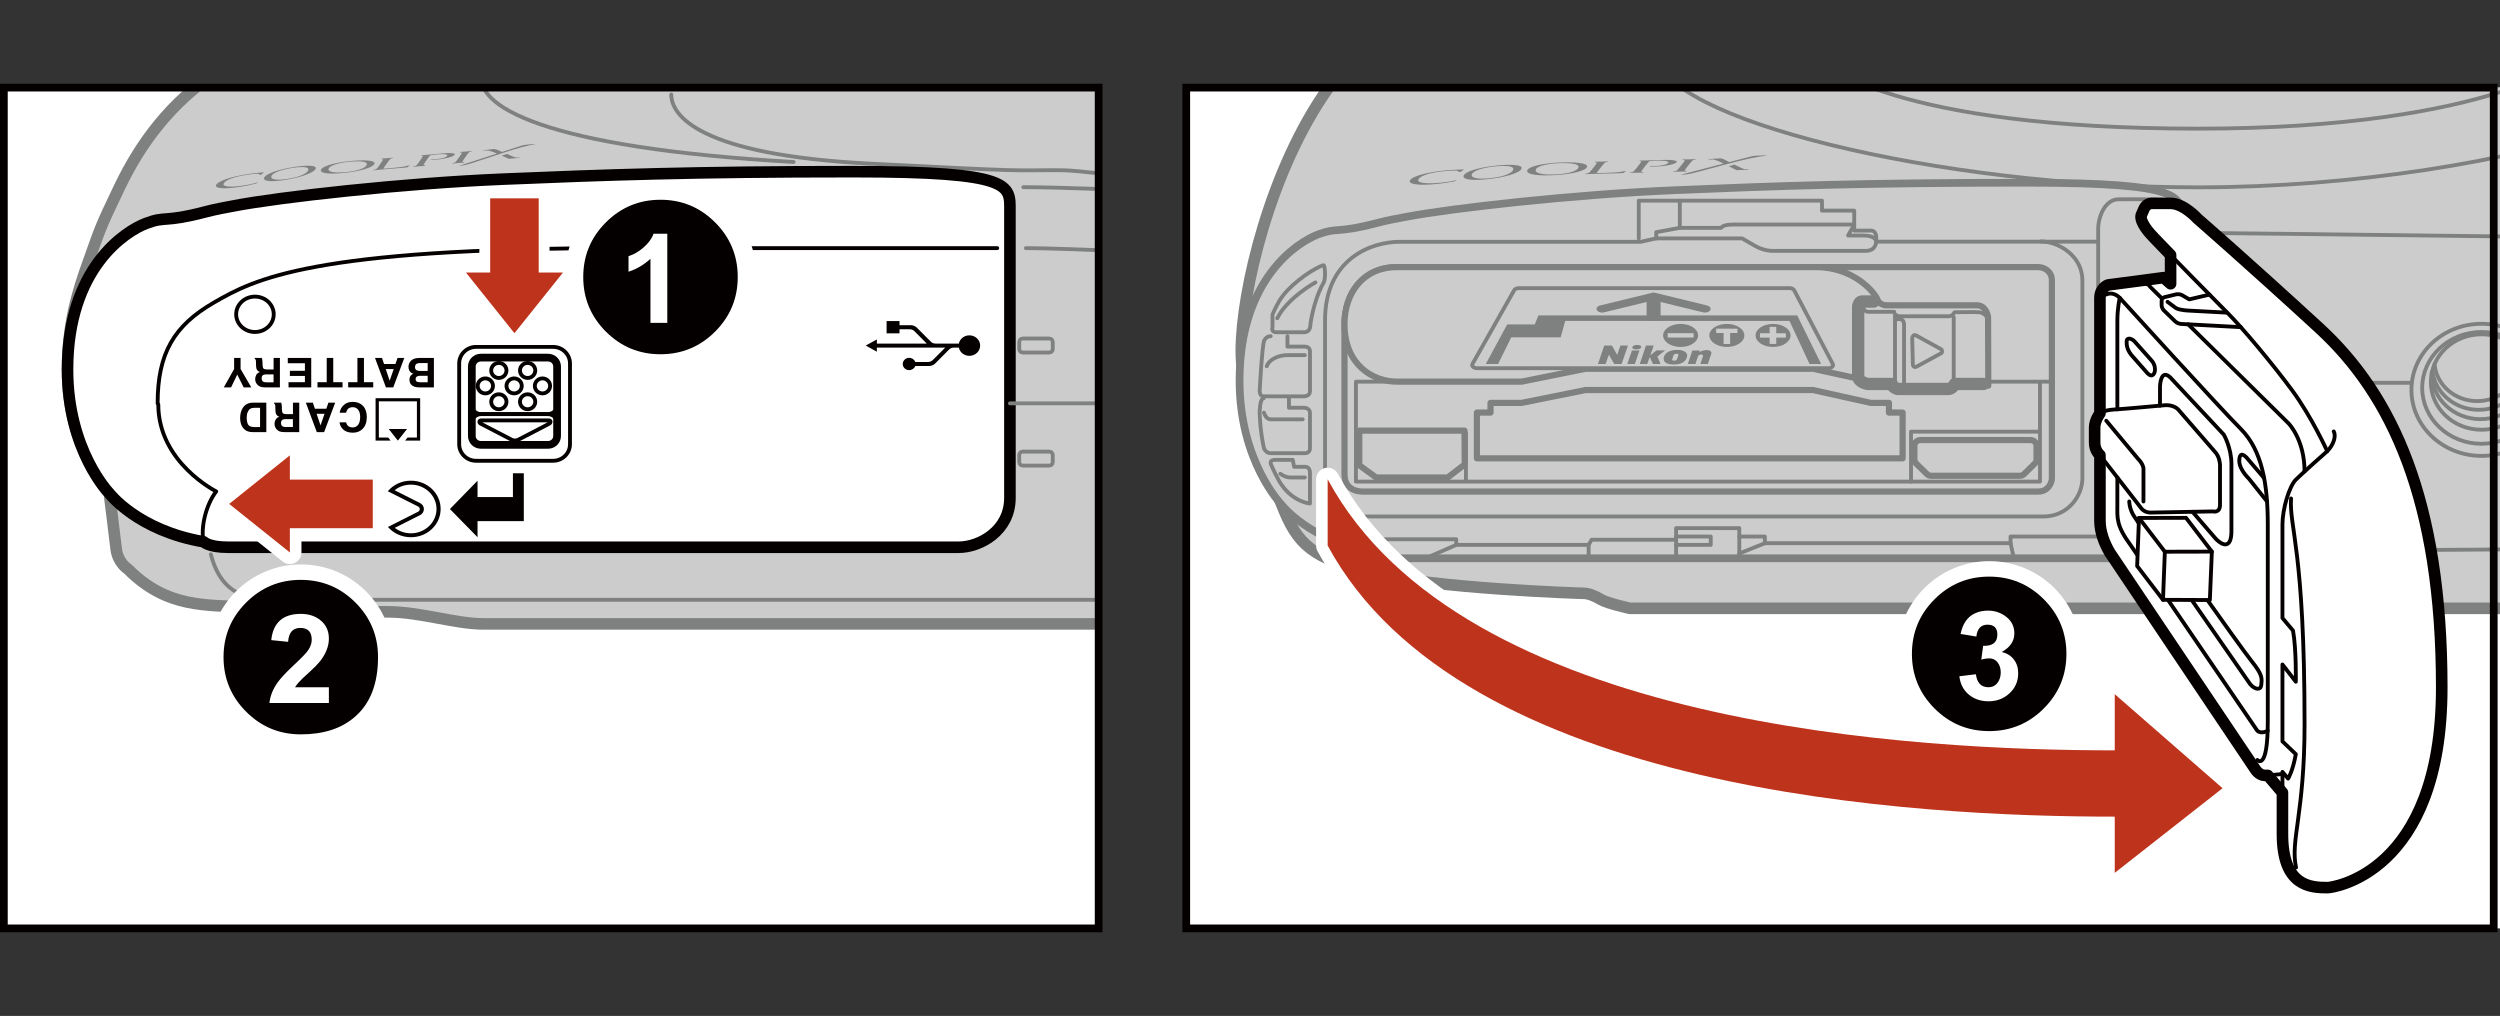 <?xml version="1.0" encoding="utf-8"?>
<!-- Generator: Adobe Illustrator 15.1.0, SVG Export Plug-In . SVG Version: 6.00 Build 0)  -->
<!DOCTYPE svg PUBLIC "-//W3C//DTD SVG 1.1//EN" "http://www.w3.org/Graphics/SVG/1.1/DTD/svg11.dtd">
<svg version="1.1" id="レイヤー_1" xmlns="http://www.w3.org/2000/svg" xmlns:xlink="http://www.w3.org/1999/xlink" x="0px"
	 y="0px" width="323.65px" height="131.525px" viewBox="0 0 323.65 131.525" enable-background="new 0 0 323.65 131.525"
	 xml:space="preserve">
<rect x="0" y="0" width="323.65" height="131.525" fill="#333333" stroke="none"/>
<g id="space">
	<rect x="0.502" y="0" fill="none" width="323.148" height="131.525"/>
</g>
<g id="Layer_1">
	<rect x="0.5" y="11.342" fill="#FFFFFF" width="141.731" height="108.847"/>
	<rect x="153.571" y="11.342" fill="#FFFFFF" width="170.078" height="108.847"/>
</g>
<g id="Layer_2">
	<g>
		<g>
			<defs>
				<rect id="SVGID_1_" x="0.5" y="11.342" width="141.731" height="108.847"/>
			</defs>
			<clipPath id="SVGID_2_">
				<use xlink:href="#SVGID_1_"  overflow="visible"/>
			</clipPath>
			<g clip-path="url(#SVGID_2_)">
				
					<path fill="#CCCCCC" stroke="#7F8080" stroke-width="1.5" stroke-linecap="round" stroke-linejoin="round" stroke-miterlimit="10" d="
					M8.741,47.846c0-5.959,1.354-10.227,2.774-14.152c1.422-3.927,1.289-3.929,3.997-9.549c2.707-5.62,6.567-10.899,12.729-14.964
					c6.16-4.063,24.105-6.095,33.788-7.313c9.684-1.219,32.367-2.654,32.367-2.654l-0.002-0.002
					c0.241-0.361,0.559-0.718,0.947-1.066h-0.004C95.4-1.99,95.47-2.125,95.552-2.259l2.521-5.096
					c1.053-1.819,1.672-2.895,1.672-2.895c3.415-4.201,18.623-7.396,36.852-7.396c18.229,0,33.438,3.195,36.854,7.396
					c0,0,0.618,1.074,1.671,2.895l2.521,5.096c0.082,0.135,0.151,0.27,0.212,0.404h-0.003c0.39,0.35,0.706,0.705,0.946,1.066
					l-0.002,0.002l0.002-0.002c0.23,0.349,0.393,0.705,0.478,1.063l0.492,1.345c0,0,5.112,0.67,10.634,1.699
					c0,0,6.209,0.78,10.756,1.205c4.546,0.424,12.992,0.708,19.638,4.546c6.647,3.839,10.934,10.043,13.6,16.022
					c2.666,5.979,4.687,11.393,4.687,11.393c1.539,4.203,2.102,8.251,2.102,11.359s-0.254,10.669-3.32,15.985
					c0,0-0.77,1.723-2.496,2.721c-1.729,0.998-6.163,3.561-7.012,4.049c-0.854,0.492-1.391,0.492-1.959,0.492
					c-0.565,0-1.231,0.07-1.975,0.813c-0.742,0.74-2.828,1.755-4.291,2.386c-1.924,0.83-4.879,1.604-4.879,1.604
					s-1.486,1.758-4.455,1.758c-2.972,0-10.695,0-10.695,0s-1.005,3.119-7.736,3.119s-129.765,0-129.765,0
					c-3.686,0-8.176-1.563-12.424-1.563c-4.247,0-11.339-0.32-17.511-0.603c-6.172-0.281-11.04,0.138-16.109-4.934
					c0,0-1.313-0.813-1.52-2.629c-0.204-1.816-0.887-7.188-0.887-7.188S8.741,58.315,8.741,47.846z"/>
				
					<path fill="none" stroke="#7F8080" stroke-width="0.5" stroke-linecap="round" stroke-linejoin="round" stroke-miterlimit="10" d="
					M185.424,11.17c-1.161-0.671-2.306-1.33-3.256-2.979l-2.402-6.569"/>
				
					<ellipse fill="none" stroke="#7F8080" stroke-width="0.5" stroke-linecap="round" stroke-linejoin="round" stroke-miterlimit="10" cx="136.597" cy="-10.132" rx="22.627" ry="4.643"/>
				
					<path fill="none" stroke="#7F8080" stroke-width="0.5" stroke-linecap="round" stroke-linejoin="round" stroke-miterlimit="10" d="
					M114.282-9.383c1.796-2.195,11.102-3.868,22.313-3.868c11.204,0,20.504,1.669,22.313,3.863"/>
				
					<path fill="none" stroke="#7F8080" stroke-width="0.5" stroke-linecap="round" stroke-linejoin="round" stroke-miterlimit="10" d="
					M162.352-10.648c0,3.161-11.529,5.735-25.755,5.735c-14.221,0-25.748-2.574-25.748-5.735s11.527-5.719,25.748-5.719
					C150.822-16.367,162.352-13.81,162.352-10.648z"/>
				
					<path fill="none" stroke="#7F8080" stroke-width="0.5" stroke-linecap="round" stroke-linejoin="round" stroke-miterlimit="10" d="
					M87.771,11.17c1.161-0.671,2.306-1.33,3.256-2.979l2.896-7.914c0.085-0.358,0.246-0.716,0.477-1.063"/>
				
					<path fill="none" stroke="#7F8080" stroke-width="0.5" stroke-linecap="round" stroke-linejoin="round" stroke-miterlimit="10" d="
					M76.557,1.09C71.12,2.104,63.918,3.94,62.414,9.342c-1.213,4.354,7.838,9.769,40.324,11.628"/>
				
					<path fill="none" stroke="#7F8080" stroke-width="0.5" stroke-linecap="round" stroke-linejoin="round" stroke-miterlimit="10" d="
					M177.853-1.854c0.157,0.358,0.239,0.725,0.239,1.092c0,5.563-18.587,10.104-41.495,10.104c-22.907,0-41.494-4.542-41.494-10.104
					c0-0.367,0.081-0.732,0.238-1.092"/>
				
					<path fill="none" stroke="#7F8080" stroke-width="0.5" stroke-linecap="round" stroke-linejoin="round" stroke-miterlimit="10" d="
					M173.966-7.51c-1.95,4.596-17.944,8.199-37.369,8.199c-19.424,0-35.418-3.604-37.369-8.199"/>
				
					<path fill="none" stroke="#7F8080" stroke-width="0.5" stroke-linecap="round" stroke-linejoin="round" stroke-miterlimit="10" d="
					M186.293,12.234c4.378,6.739-3.625,8.688-25.644,9.821c-21.371,1.099-18.197-0.024-24.052-0.024h-0.004
					c-5.853,0-2.68,0.248-24.051-0.851C90.525,20.047,86.9,14.959,86.9,12.234"/>
				
					<path fill="none" stroke="#7F8080" stroke-width="0.5" stroke-linecap="round" stroke-linejoin="round" stroke-miterlimit="10" d="
					M193.746,3.981c5.437,1.017,12.341,2.941,14.142,8.253c1.854,5.463-11.731,9.926-41.651,10.303"/>
				
					<path fill="#FFFFFF" stroke="#040000" stroke-width="1.5" stroke-linecap="round" stroke-linejoin="round" stroke-miterlimit="10" d="
					M14.146,63.858c0,0-5.404-5.543-5.404-16.013c0-13.211,7.546-17.922,10.146-18.917c2.601-0.994,2.295-0.075,7.697-1.498
					c1.418-0.373,2.699-0.589,3.704-0.782c6.001-1.15,21.76-2.909,34.792-3.455c13.03-0.545,24.607-0.97,45.366-0.97
					s20.299,1.758,20.299,5.019c0,0,0,32.928,0,37.206c0,4.281-3.903,6.398-6.634,6.398H29.515c-2.54,0-3.151-0.707-3.151-0.707
					C17.802,68.681,14.146,63.858,14.146,63.858z"/>
				
					<path fill="none" stroke="#040000" stroke-width="0.5" stroke-linecap="round" stroke-linejoin="round" stroke-miterlimit="10" d="
					M20.407,52.216c0-6.465,2.098-10.051,7.283-13.045c5.188-2.995,12.574-7.05,52.881-7.05c23.501,0,48.531,0,48.531,0"/>
				
					<line fill="none" stroke="#7F8080" stroke-width="0.5" stroke-linecap="round" stroke-linejoin="round" stroke-miterlimit="10" x1="178.243" y1="52.216" x2="130.746" y2="52.216"/>
				
					<path fill="none" stroke="#7F8080" stroke-width="0.5" stroke-linecap="round" stroke-linejoin="round" stroke-miterlimit="10" d="
					M241.179,48.902c0,0-2.18,3.313-10.436,3.313h-33.058"/>
				
					<path fill="none" stroke="#7F8080" stroke-width="0.5" stroke-linecap="round" stroke-linejoin="round" stroke-miterlimit="10" d="
					M178.235,52.511c0-5.061,4.358-9.165,9.724-9.165c5.374,0,9.729,4.104,9.729,9.165c0,5.063-4.354,9.16-9.729,9.16
					C182.594,61.671,178.235,57.573,178.235,52.511z"/>
				
					<ellipse fill="none" stroke="#7F8080" stroke-width="0.5" stroke-linecap="round" stroke-linejoin="round" stroke-miterlimit="10" cx="211.923" cy="42.588" rx="2.432" ry="2.29"/>
				
					<ellipse fill="none" stroke="#040000" stroke-width="0.5" stroke-linecap="round" stroke-linejoin="round" stroke-miterlimit="10" cx="33.005" cy="40.689" rx="2.432" ry="2.29"/>
				
					<ellipse fill="none" stroke="#040000" stroke-width="0.5" stroke-linecap="round" stroke-linejoin="round" stroke-miterlimit="10" cx="33.871" cy="66.632" rx="2.432" ry="2.289"/>
				
					<ellipse fill="none" stroke="#7F8080" stroke-width="0.5" stroke-linecap="round" stroke-linejoin="round" stroke-miterlimit="10" cx="211.156" cy="68.819" rx="2.433" ry="2.289"/>
				
					<path fill="none" stroke="#7F8080" stroke-width="0.5" stroke-linecap="round" stroke-linejoin="round" stroke-miterlimit="10" d="
					M179.733,52.237c0-4.278,3.686-7.754,8.226-7.754c4.55,0,8.23,3.476,8.23,7.754c0,4.285-3.682,7.759-8.23,7.759
					C183.418,59.995,179.733,56.522,179.733,52.237z"/>
				<g>
					
						<path fill="none" stroke="#7F8080" stroke-width="0.5" stroke-linecap="round" stroke-linejoin="round" stroke-miterlimit="10" d="
						M180.937,51.425c0-3.656,3.146-6.623,7.021-6.623c3.885,0,7.03,2.967,7.03,6.623s-3.146,6.621-7.03,6.621
						C184.081,58.046,180.937,55.081,180.937,51.425z"/>
					
						<path fill="none" stroke="#7F8080" stroke-width="0.5" stroke-linecap="round" stroke-linejoin="round" stroke-miterlimit="10" d="
						M194.425,48.89c0.099,0.428,0.144,0.869,0.144,1.32c0,3.52-3.021,6.369-6.749,6.369c-3.737,0-6.764-2.851-6.764-6.369
						c0-0.047,0.002-0.098,0.002-0.146"/>
					
						<path fill="none" stroke="#7F8080" stroke-width="0.5" stroke-linecap="round" stroke-linejoin="round" stroke-miterlimit="10" d="
						M194.006,48.319c0.04,0.28,0.061,0.562,0.061,0.848c0,3.38-2.902,6.115-6.49,6.115c-3.272,0-5.983-2.286-6.424-5.266"/>
					
						<path fill="none" stroke="#7F8080" stroke-width="0.5" stroke-linecap="round" stroke-linejoin="round" stroke-miterlimit="10" d="
						M193.066,46.846c0.165,0.514,0.252,1.057,0.252,1.621c0,3.095-2.663,5.604-5.953,5.604c-3.115,0-5.675-2.258-5.925-5.139"/>
				</g>
				
					<path fill="none" stroke="#7F8080" stroke-width="0.5" stroke-linecap="round" stroke-linejoin="round" stroke-miterlimit="10" d="
					M136.29,58.917c0-0.252-0.204-0.455-0.454-0.455h-3.432c-0.25,0-0.453,0.203-0.453,0.455v0.905c0,0.25,0.203,0.453,0.453,0.453
					h3.432c0.25,0,0.454-0.203,0.454-0.453V58.917z"/>
				
					<path fill="none" stroke="#7F8080" stroke-width="0.5" stroke-linecap="round" stroke-linejoin="round" stroke-miterlimit="10" d="
					M136.29,44.279c0-0.252-0.204-0.455-0.454-0.455h-3.432c-0.25,0-0.453,0.203-0.453,0.455v0.905c0,0.252,0.203,0.453,0.453,0.453
					h3.432c0.25,0,0.454-0.201,0.454-0.453V44.279z"/>
				
					<path fill="none" stroke="#7F8080" stroke-width="0.5" stroke-linecap="round" stroke-linejoin="round" stroke-miterlimit="10" d="
					M132.483,24.231c9.231,0,45.879,1.727,63.706,2.769c17.829,1.042,30.788,1.432,35.188,3.972
					c3.879,2.239,4.772,3.673,4.772,3.673"/>
				
					<path fill="none" stroke="#7F8080" stroke-width="0.5" stroke-linecap="round" stroke-linejoin="round" stroke-miterlimit="10" d="
					M132.807,32.121c9.617,0,64.753,2.951,75.247,3.68c10.496,0.728,21.406,3.334,21.406,9.001v5.656"/>
				
					<path fill="none" stroke="#7F8080" stroke-width="0.5" stroke-linecap="round" stroke-linejoin="round" stroke-miterlimit="10" d="
					M229.46,54.071v1.211c0,3.187-0.176,7.019-4.609,8.003c-4.711,1.043-7.752,1.28-7.752,1.28s2.66,6.818-1.852,11.33"/>
				
					<path fill="none" stroke="#7F8080" stroke-width="0.5" stroke-linecap="round" stroke-linejoin="round" stroke-miterlimit="10" d="
					M200.097,77.653H35.26c-2.788,0-6.586-0.442-7.96-5.891"/>
				
					<path fill="none" stroke="#040000" stroke-width="0.5" stroke-linecap="round" stroke-linejoin="round" stroke-miterlimit="10" d="
					M26.363,70.14c-0.409-1.742,0.256-4.734,1.628-6.521c0,0-7.499-3.74-7.499-11.257"/>
				<g>
					<path fill="#040000" d="M50.571,57.044h-1.949V51.55h5.774v5.494h-1.951l0.32-0.404h1.207v-4.682h-4.927v4.682h1.203
						L50.571,57.044z M50.326,55.54l1.182,1.504l1.182-1.504H50.326z"/>
					<path fill="#040000" d="M46.926,55.544c-0.32,0.311-0.733,0.471-1.229,0.471c-0.67,0-1.155-0.207-1.464-0.633
						c-0.166-0.236-0.262-0.469-0.271-0.707h0.835c0.054,0.178,0.123,0.316,0.206,0.408c0.146,0.17,0.369,0.252,0.663,0.252
						c0.298,0,0.53-0.119,0.704-0.353c0.172-0.229,0.257-0.565,0.257-0.992c0-0.422-0.089-0.745-0.271-0.961
						c-0.182-0.213-0.413-0.315-0.69-0.315c-0.289,0-0.506,0.094-0.658,0.27c-0.082,0.103-0.153,0.25-0.208,0.449h-0.831
						c0.07-0.418,0.259-0.758,0.554-1.012c0.29-0.265,0.669-0.396,1.129-0.396c0.572,0,1.02,0.179,1.348,0.523
						c0.327,0.354,0.486,0.84,0.486,1.453C47.482,54.671,47.299,55.183,46.926,55.544"/>
					<path fill="#040000" d="M41.959,55.944h-0.944l-1.42-3.813h0.908l0.263,0.781h1.479l0.27-0.781h0.877L41.959,55.944z
						 M42.013,53.571h-1.026l0.509,1.498L42.013,53.571z"/>
					<path fill="#040000" d="M36.186,55.849c-0.146-0.063-0.268-0.154-0.374-0.271c-0.085-0.091-0.151-0.203-0.2-0.324
						c-0.05-0.115-0.072-0.25-0.072-0.398c0-0.176,0.045-0.362,0.143-0.535c0.094-0.172,0.254-0.295,0.479-0.364
						c-0.187-0.072-0.316-0.175-0.396-0.306c-0.075-0.127-0.116-0.328-0.116-0.596v-0.25c0-0.18-0.005-0.295-0.021-0.361
						c-0.019-0.096-0.071-0.166-0.151-0.221V52.13h0.926c0.024,0.086,0.039,0.154,0.053,0.211c0.023,0.102,0.031,0.209,0.033,0.322
						l0.006,0.354c0.004,0.238,0.051,0.406,0.136,0.484c0.086,0.08,0.244,0.117,0.477,0.117h0.817v-1.49h0.813v3.813H36.82
						C36.547,55.94,36.333,55.906,36.186,55.849 M37.919,55.28v-1.022H37.02c-0.181,0-0.313,0.02-0.404,0.063
						c-0.155,0.072-0.237,0.216-0.237,0.431c0,0.229,0.078,0.383,0.23,0.459c0.085,0.045,0.214,0.071,0.387,0.071L37.919,55.28
						L37.919,55.28z"/>
					<path fill="#040000" d="M32.131,55.858c-0.28-0.086-0.508-0.246-0.681-0.483c-0.142-0.191-0.237-0.396-0.286-0.613
						c-0.053-0.221-0.077-0.432-0.077-0.637c0-0.508,0.109-0.931,0.32-1.279c0.292-0.479,0.734-0.715,1.345-0.715h1.726v3.813
						h-1.726C32.503,55.94,32.295,55.915,32.131,55.858 M33.667,55.28v-2.483h-0.773c-0.396,0-0.673,0.18-0.827,0.553
						c-0.087,0.201-0.128,0.447-0.128,0.728c0,0.387,0.065,0.686,0.191,0.895c0.129,0.209,0.384,0.311,0.764,0.311h0.773V55.28z"/>
					<path fill="#040000" d="M53.193,49.747c-0.124-0.164-0.184-0.357-0.184-0.585c0-0.229,0.06-0.415,0.187-0.56
						c0.067-0.081,0.171-0.148,0.305-0.22c-0.203-0.066-0.357-0.178-0.461-0.335c-0.105-0.152-0.156-0.334-0.156-0.556
						c0-0.228,0.059-0.431,0.178-0.609c0.076-0.119,0.17-0.222,0.282-0.298c0.129-0.093,0.278-0.159,0.456-0.193
						c0.174-0.035,0.361-0.055,0.563-0.055h1.809v3.813h-1.938C53.744,50.151,53.396,50.007,53.193,49.747 M55.367,49.49v-0.84
						h-0.972c-0.176,0-0.315,0.03-0.424,0.098c-0.109,0.063-0.162,0.177-0.162,0.336c0,0.178,0.069,0.289,0.213,0.349
						c0.123,0.041,0.283,0.059,0.475,0.059L55.367,49.49L55.367,49.49z M55.367,48.023v-1.021h-0.972
						c-0.175,0-0.31,0.021-0.407,0.067c-0.177,0.075-0.263,0.246-0.263,0.475c0,0.195,0.084,0.335,0.256,0.409
						c0.097,0.039,0.229,0.065,0.4,0.068L55.367,48.023L55.367,48.023z"/>
					<path fill="#040000" d="M50.911,50.151h-0.949l-1.415-3.813h0.904l0.267,0.784h1.475l0.273-0.784h0.875L50.911,50.151z
						 M50.968,47.783H49.94l0.507,1.5L50.968,47.783z"/>
					<polygon fill="#040000" points="45.074,50.151 45.074,49.479 46.272,49.479 46.272,46.338 47.116,46.338 47.116,49.479 
						48.318,49.479 48.318,50.151 					"/>
					<polygon fill="#040000" points="41.102,50.151 41.102,49.479 42.296,49.479 42.296,46.338 43.142,46.338 43.142,49.479 
						44.343,49.479 44.343,50.151 					"/>
					<polygon fill="#040000" points="37.353,49.479 39.474,49.479 39.474,48.67 37.527,48.67 37.527,48.005 39.474,48.005 
						39.474,47.025 37.257,47.025 37.257,46.338 40.292,46.338 40.292,50.151 37.353,50.151 					"/>
					<path fill="#040000" d="M33.685,50.055c-0.151-0.066-0.274-0.15-0.378-0.264c-0.084-0.102-0.148-0.208-0.202-0.322
						c-0.048-0.121-0.069-0.257-0.069-0.397c0-0.182,0.045-0.362,0.14-0.542c0.096-0.172,0.257-0.293,0.478-0.366
						c-0.188-0.068-0.313-0.174-0.393-0.302c-0.079-0.135-0.116-0.332-0.116-0.595v-0.256c0-0.175-0.006-0.298-0.021-0.36
						c-0.021-0.093-0.072-0.165-0.152-0.216v-0.097h0.923c0.024,0.085,0.045,0.155,0.055,0.209c0.021,0.1,0.031,0.214,0.033,0.325
						l0.007,0.353c0.004,0.246,0.049,0.409,0.132,0.498c0.087,0.072,0.248,0.108,0.479,0.108h0.819v-1.493h0.816v3.813h-1.917
						C34.04,50.151,33.828,50.111,33.685,50.055 M35.414,49.49v-1.024h-0.9c-0.181,0-0.313,0.022-0.404,0.061
						c-0.156,0.074-0.238,0.219-0.238,0.432c0,0.229,0.079,0.386,0.233,0.468c0.084,0.045,0.212,0.066,0.384,0.066h0.926V49.49z"/>
					<polygon fill="#040000" points="29.916,50.151 28.97,50.151 30.309,47.771 30.309,46.338 31.146,46.338 31.146,47.771 
						32.533,50.151 31.544,50.151 30.715,48.491 					"/>
				</g>
				<g>
					<path fill="#040000" d="M50.203,63.597c0.702-0.836,1.778-1.367,2.993-1.367c2.136,0,3.849,1.635,3.849,3.66
						c0,2.021-1.713,3.66-3.849,3.66c-1.204,0-2.271-0.521-2.976-1.328l3.941-1.992c0.103-0.065,0.182-0.184,0.182-0.328
						c0-0.129-0.079-0.246-0.182-0.313L50.203,63.597z M54.879,65.901c0,0.338-0.195,0.617-0.468,0.771l-3.304,1.664
						c0.565,0.436,1.293,0.707,2.089,0.707c1.826,0,3.315-1.42,3.315-3.152c0-1.734-1.489-3.15-3.315-3.15
						c-0.806,0-1.546,0.271-2.112,0.726l3.327,1.674C54.684,65.296,54.879,65.577,54.879,65.901"/>
					<polygon fill="#040000" points="61.822,62.233 61.822,64.354 66.403,64.354 66.403,61.272 67.812,61.272 67.812,67.464 
						61.822,67.464 61.822,69.55 58.245,65.901 					"/>
				</g>
				<g>
					<path fill="#040000" d="M122.874,45.243L122.874,45.243c0.148-0.147,0.367-0.242,0.609-0.242h0.649v0.004
						c0.127,0.604,0.688,1.061,1.365,1.061c0.77,0,1.393-0.595,1.393-1.33c0-0.729-0.623-1.324-1.393-1.324
						c-0.679,0-1.238,0.462-1.365,1.067h-3.025c-0.241,0-0.458-0.095-0.602-0.251l-1.804-1.803
						c-0.202-0.197-0.484-0.329-0.806-0.329h-1.442v-0.527h-1.676v1.58h1.676v-0.521h1.317c0.244,0,0.46,0.091,0.604,0.237
						l1.606,1.614h-6.461v-0.534l-1.442,0.791l1.442,0.796v-0.529h8.847l-1.609,1.608c-0.152,0.152-0.372,0.25-0.608,0.25h-1.658
						c-0.115-0.313-0.424-0.537-0.79-0.537c-0.462,0-0.833,0.359-0.833,0.796c0,0.442,0.371,0.796,0.833,0.796
						c0.366,0,0.675-0.221,0.79-0.534h1.773c0.322,0,0.606-0.125,0.809-0.33L122.874,45.243z"/>
				</g>
				
					<path fill="none" stroke="#040000" stroke-width="0.5" stroke-linecap="round" stroke-linejoin="round" stroke-miterlimit="10" d="
					M59.446,47.052c0-1.182,0.979-2.142,2.186-2.142h9.973c1.206,0,2.186,0.96,2.186,2.142v10.459c0,1.184-0.979,2.141-2.186,2.141
					h-9.973c-1.205,0-2.186-0.957-2.186-2.141V47.052z"/>
				<path fill="#FFFFFF" stroke="#040000" stroke-linecap="round" stroke-linejoin="round" stroke-miterlimit="10" d="
					M62.252,57.591h8.703c0.645,0,1.166-0.514,1.166-1.144v-9.002c0-0.629-0.521-1.147-1.166-1.147h-8.703
					c-0.646,0-1.169,0.52-1.169,1.147v9.002C61.083,57.077,61.607,57.591,62.252,57.591z"/>
				
					<path fill="none" stroke="#040000" stroke-width="0.5" stroke-linecap="round" stroke-linejoin="round" stroke-miterlimit="10" d="
					M61.083,47.446c0-0.629,0.523-1.147,1.169-1.147h8.703c0.645,0,1.166,0.52,1.166,1.147v5.013c0,0.629-0.521,1.143-1.166,1.143
					h-8.703c-0.646,0-1.169-0.514-1.169-1.143V47.446z"/>
				
					<path fill="none" stroke="#040000" stroke-width="0.5" stroke-linecap="round" stroke-linejoin="round" stroke-miterlimit="10" d="
					M61.083,54.765c0-0.631,0.523-1.147,1.169-1.147h8.703c0.645,0,1.166,0.518,1.166,1.147v1.684c0,0.63-0.521,1.144-1.166,1.144
					h-8.703c-0.646,0-1.169-0.514-1.169-1.144V54.765z"/>
				
					<path fill="none" stroke="#040000" stroke-width="0.5" stroke-linecap="round" stroke-linejoin="round" stroke-miterlimit="10" d="
					M69.238,49.958c0-0.53,0.444-0.971,0.989-0.971c0.546,0,0.989,0.439,0.989,0.971c0,0.537-0.443,0.971-0.989,0.971
					C69.683,50.929,69.238,50.495,69.238,49.958z"/>
				
					<path fill="none" stroke="#040000" stroke-width="0.5" stroke-linecap="round" stroke-linejoin="round" stroke-miterlimit="10" d="
					M65.569,49.958c0-0.53,0.444-0.971,0.99-0.971c0.545,0,0.989,0.439,0.989,0.971c0,0.537-0.444,0.971-0.989,0.971
					S65.569,50.495,65.569,49.958z"/>
				
					<path fill="none" stroke="#040000" stroke-width="0.5" stroke-linecap="round" stroke-linejoin="round" stroke-miterlimit="10" d="
					M61.843,49.958c0-0.53,0.443-0.971,0.99-0.971c0.546,0,0.989,0.439,0.989,0.971c0,0.537-0.443,0.971-0.989,0.971
					C62.286,50.929,61.843,50.495,61.843,49.958z"/>
				
					<path fill="none" stroke="#040000" stroke-width="0.5" stroke-linecap="round" stroke-linejoin="round" stroke-miterlimit="10" d="
					M67.316,47.965c0-0.541,0.443-0.977,0.99-0.977c0.545,0,0.989,0.436,0.989,0.977c0,0.53-0.444,0.966-0.989,0.966
					C67.76,48.931,67.316,48.495,67.316,47.965z"/>
				
					<path fill="none" stroke="#040000" stroke-width="0.5" stroke-linecap="round" stroke-linejoin="round" stroke-miterlimit="10" d="
					M63.59,47.965c0-0.541,0.444-0.977,0.99-0.977c0.545,0,0.988,0.436,0.988,0.977c0,0.53-0.443,0.966-0.988,0.966
					C64.034,48.931,63.59,48.495,63.59,47.965z"/>
				
					<ellipse fill="none" stroke="#040000" stroke-width="0.5" stroke-linecap="round" stroke-linejoin="round" stroke-miterlimit="10" cx="68.306" cy="52.011" rx="0.99" ry="0.969"/>
				
					<ellipse fill="none" stroke="#040000" stroke-width="0.5" stroke-linecap="round" stroke-linejoin="round" stroke-miterlimit="10" cx="64.58" cy="52.011" rx="0.989" ry="0.969"/>
				
					<path fill="none" stroke="#040000" stroke-width="0.5" stroke-linecap="round" stroke-linejoin="round" stroke-miterlimit="10" d="
					M71.048,54.421c0.272,0,0.302,0.291,0.059,0.426l-4.002,2.078c-0.237,0.137-0.633,0.137-0.873,0l-4.002-2.078
					c-0.238-0.135-0.216-0.426,0.058-0.426H71.048z"/>
			</g>
		</g>
		<g>
			<defs>
				<rect id="SVGID_3_" x="0.5" y="11.342" width="141.731" height="108.847"/>
			</defs>
			<clipPath id="SVGID_4_">
				<use xlink:href="#SVGID_3_"  overflow="visible"/>
			</clipPath>
			<g clip-path="url(#SVGID_4_)">
				<path fill="#7F8080" d="M50.605,20.526c-0.044,0.019-0.088,0.055-0.133,0.108c-0.017,0.016-0.097,0.117-0.239,0.305
					l-0.505,0.717c-0.047,0.074-0.082,0.136-0.1,0.182c0.335-0.022,0.671-0.05,1.007-0.08c2-0.17,2.114-0.316,2.114-0.316
					l0.301-0.025c-0.141,0.11-0.143,0.094-0.306,0.241c-0.127,0.018-0.229,0.031-0.302,0.036c-0.157,0.015-0.397,0.038-0.724,0.064
					l-2.652,0.218c-0.286,0.025-0.471,0.043-0.771,0.073l0.037-0.056c0.199-0.036,0.219-0.054,0.279-0.071l0.077-0.029
					c0.04-0.021,0.091-0.063,0.147-0.131c0.08-0.098,0.131-0.154,0.141-0.174l0.401-0.576c0.067-0.094,0.128-0.188,0.178-0.278
					c0.036-0.066,0.047-0.107,0.02-0.114c-0.027-0.012-0.098-0.028-0.235-0.016l0.048-0.071c0.729-0.054,0.631-0.047,0.807-0.061
					c0.195-0.017,0.024-0.004,0.696-0.065l-0.046,0.065C50.695,20.485,50.645,20.514,50.605,20.526"/>
				<path fill="#7F8080" d="M48.479,21.079c-0.022-0.063-0.07-0.111-0.151-0.146c-0.104-0.054-0.27-0.094-0.491-0.128
					c-0.218-0.032-0.523-0.046-0.904-0.047c-0.38,0.004-0.818,0.022-1.313,0.065c-0.534,0.046-1.025,0.105-1.474,0.182
					c-0.438,0.073-0.855,0.162-1.238,0.266c-0.383,0.105-0.681,0.209-0.889,0.315c-0.21,0.105-0.354,0.215-0.434,0.329
					c-0.069,0.096-0.067,0.188,0.012,0.281c0.074,0.089,0.229,0.155,0.461,0.205c0.234,0.044,0.539,0.069,0.92,0.07
					c0.386,0.002,0.813-0.017,1.282-0.059c1.036-0.087,1.946-0.237,2.742-0.453c0.786-0.216,1.267-0.443,1.435-0.682
					C48.487,21.205,48.504,21.137,48.479,21.079 M46.918,21.804c-0.242,0.111-0.566,0.214-0.959,0.299
					c-0.399,0.085-0.835,0.15-1.316,0.19c-0.348,0.027-0.659,0.041-0.925,0.04c-0.267-0.006-0.494-0.025-0.689-0.063
					c-0.189-0.036-0.327-0.094-0.415-0.166c-0.05-0.041-0.081-0.096-0.088-0.16c-0.009-0.063,0.014-0.13,0.063-0.198
					c0.084-0.119,0.249-0.232,0.495-0.344c0.25-0.113,0.57-0.21,0.966-0.288c0.396-0.084,0.829-0.145,1.306-0.185
					c0.33-0.027,0.629-0.041,0.896-0.041c0.267,0.001,0.479,0.009,0.634,0.03c0.151,0.021,0.275,0.048,0.37,0.082
					c0.1,0.037,0.168,0.079,0.202,0.134c0.059,0.084,0.049,0.184-0.028,0.297C47.336,21.563,47.169,21.686,46.918,21.804z"/>
				<path fill="#7F8080" d="M33.411,23.625l-0.232,0.13c-0.368,0.098-0.717,0.179-1.051,0.247c-0.339,0.069-0.699,0.133-1.085,0.193
					c-0.447,0.068-0.86,0.116-1.226,0.147c-0.371,0.028-0.686,0.042-0.941,0.029c-0.255-0.01-0.455-0.031-0.604-0.071
					c-0.141-0.039-0.237-0.09-0.29-0.154c-0.046-0.063-0.045-0.142,0.011-0.234c0.14-0.235,0.576-0.482,1.316-0.736
					c0.734-0.255,1.661-0.47,2.783-0.641c0.263-0.042,0.504-0.07,0.726-0.102c0.221-0.024,0.485-0.055,0.794-0.08
					c0.316-0.03,0.509-0.047,0.578-0.055l-0.337,0.29l-0.314,0.049l0.021-0.052c0.018-0.07-0.109-0.099-0.377-0.092
					c-0.264,0.008-0.673,0.057-1.227,0.143c-0.416,0.062-0.774,0.13-1.079,0.199c-0.302,0.072-0.576,0.149-0.83,0.235
					c-0.256,0.093-0.476,0.188-0.664,0.297c-0.189,0.106-0.324,0.226-0.401,0.353c-0.133,0.223,0.029,0.366,0.482,0.418
					c0.46,0.056,1.131,0.015,2.014-0.12c0.396-0.06,0.771-0.132,1.125-0.211c0.246-0.057,0.495-0.119,0.749-0.196L33.411,23.625"/>
				<path fill="#7F8080" d="M40.868,21.694c-0.028-0.062-0.078-0.106-0.158-0.138c-0.103-0.048-0.269-0.079-0.484-0.096
					c-0.216-0.02-0.515-0.014-0.886,0.012c-0.371,0.022-0.793,0.071-1.276,0.146c-0.519,0.082-0.993,0.171-1.419,0.274
					c-0.428,0.101-0.824,0.217-1.19,0.344c-0.369,0.128-0.65,0.253-0.845,0.375c-0.196,0.12-0.329,0.239-0.396,0.356
					c-0.063,0.104-0.051,0.198,0.025,0.28c0.08,0.088,0.233,0.148,0.467,0.178c0.227,0.035,0.524,0.04,0.896,0.018
					c0.373-0.021,0.79-0.07,1.242-0.139c1.006-0.153,1.882-0.365,2.643-0.63c0.756-0.269,1.205-0.528,1.352-0.777
					C40.884,21.819,40.894,21.752,40.868,21.694 M39.396,22.518c-0.231,0.134-0.533,0.256-0.913,0.367
					c-0.381,0.112-0.807,0.201-1.271,0.273c-0.34,0.05-0.636,0.084-0.896,0.098c-0.262,0.016-0.483,0.007-0.675-0.02
					c-0.191-0.025-0.329-0.072-0.415-0.14c-0.053-0.042-0.085-0.094-0.098-0.157c-0.015-0.063,0.003-0.134,0.043-0.202
					c0.076-0.125,0.229-0.253,0.464-0.38c0.233-0.125,0.539-0.239,0.92-0.349c0.379-0.106,0.798-0.195,1.26-0.268
					c0.32-0.048,0.61-0.083,0.871-0.101c0.262-0.013,0.469-0.019,0.618-0.01c0.148,0.01,0.274,0.033,0.372,0.063
					c0.095,0.029,0.161,0.07,0.199,0.12c0.067,0.08,0.063,0.182-0.005,0.299C39.786,22.252,39.629,22.386,39.396,22.518z"/>
				<path fill="#7F8080" d="M60.669,19.773c-0.019,0.014-0.091,0.114-0.237,0.303l-0.343,0.492
					c-0.066,0.101-0.133,0.192-0.186,0.283c-0.04,0.065-0.045,0.104-0.021,0.114c0.026,0.007,0.091,0.03,0.246,0.016l-0.05,0.069
					c-0.637,0.045-0.507,0.034-0.706,0.049l-0.851,0.083l0.053-0.07c0.135-0.011,0.249-0.044,0.281-0.06
					c0.051-0.016,0.095-0.053,0.142-0.108c0.017-0.014,0.097-0.115,0.238-0.307l0.348-0.49c0.065-0.097,0.123-0.189,0.178-0.279
					c0.031-0.066,0.04-0.105,0.014-0.114c-0.023-0.008-0.046-0.034-0.236-0.02l0.048-0.064c0.568-0.042,0.467-0.032,0.772-0.061
					c0.301-0.023,0.143-0.012,0.729-0.068l-0.046,0.068c-0.125,0.01-0.195,0.04-0.235,0.052
					C60.759,19.681,60.717,19.714,60.669,19.773"/>
				<path fill="#7F8080" d="M62.543,19.513c0.283-0.025,0.445-0.035,0.499-0.035c0.052,0,0.104,0.002,0.162,0.009
					c0.128,0.025,0.271,0.063,0.426,0.116c0.156,0.053,0.262,0.088,0.311,0.111l0.386,0.167l-4.905,1.583
					c-0.006,0,0.321-0.028,0.392-0.032c0.55-0.054,1.174-0.264,4.162-1.263c3.363-1.129,4.521-1.37,5.2-1.471
					c0.679-0.098-0.96-0.045-1.635,0.146l-2.546,0.823l-0.354-0.16c-0.183-0.084-0.329-0.146-0.438-0.172
					c-0.074-0.024-0.165-0.04-0.263-0.046l-1.353,0.163L62.543,19.513"/>
				<path fill="#7F8080" d="M57.1,19.875c0.477-0.041,0.845-0.061,1.104-0.062c0.253,0.004,0.44,0.024,0.558,0.065
					c0.112,0.044,0.147,0.099,0.095,0.169c-0.041,0.063-0.148,0.13-0.322,0.202c-0.169,0.073-0.39,0.141-0.665,0.206
					c-0.272,0.063-0.551,0.115-0.822,0.155c-0.191,0.03-0.399,0.053-0.63,0.072c-0.191,0.018-0.396,0.031-0.606,0.037l-0.044-0.07
					c0.254-0.008,0.463-0.019,0.612-0.031c0.225-0.02,0.443-0.05,0.666-0.095c0.216-0.041,0.401-0.093,0.552-0.153
					c0.147-0.063,0.243-0.123,0.288-0.19c0.044-0.06,0.028-0.112-0.044-0.151c-0.077-0.041-0.216-0.064-0.42-0.069
					c-0.205-0.01-0.464,0.002-0.785,0.027c-0.283,0.022-0.597,0.063-0.936,0.115c-0.077,0.077-0.175,0.194-0.286,0.357l-0.375,0.537
					c-0.068,0.097-0.126,0.188-0.179,0.276c-0.035,0.071-0.042,0.108-0.018,0.118c0.025,0.007,0.017,0.033,0.236,0.017l-0.05,0.071
					c-0.556,0.039-0.417,0.024-0.682,0.046c-0.101,0.01-0.028,0.006-0.874,0.083l0.048-0.067c0.224-0.021,0.249-0.044,0.286-0.061
					c0.042-0.015,0.09-0.052,0.139-0.108c0.017-0.016,0.095-0.114,0.235-0.304l0.349-0.493c0.064-0.097,0.127-0.19,0.175-0.28
					c0.04-0.065,0.044-0.104,0.018-0.113c-0.021-0.011,0.021-0.037-0.18-0.022l0.048-0.068c0.602-0.045,0.477-0.033,0.824-0.063
					c0.236-0.018,0.488-0.043,0.753-0.063l0.713-0.066C56.959,19.888,57.032,19.879,57.1,19.875"/>
				<path fill="#7F8080" d="M67.233,20.445c-0.324,0.021-0.542,0.037-0.657,0.049c-0.124,0.011-0.351,0.029-0.678,0.063
					c-0.13-0.05-0.255-0.097-0.362-0.146l-0.578-0.261c0.214-0.072,0.429-0.145,0.646-0.222l0.839,0.347
					c0.146,0.062,0.256,0.099,0.334,0.116l0.134,0.009c0.05,0.002,0.173-0.008,0.373-0.022L67.233,20.445"/>
			</g>
		</g>
	</g>
</g>
<g>
	<g>
		<defs>
			<rect id="SVGID_5_" x="153.571" y="11.341" width="170.078" height="108.848"/>
		</defs>
		<clipPath id="SVGID_6_">
			<use xlink:href="#SVGID_5_"  overflow="visible"/>
		</clipPath>
		
			<path clip-path="url(#SVGID_6_)" fill="#CCCCCC" stroke="#7F8080" stroke-width="1.5" stroke-linecap="round" stroke-linejoin="round" stroke-miterlimit="10" d="
			M239.767-4.365c-6.467-0.324-38.32,2.425-49.479,5.336c-7.932,2.069-13.746,4.042-18.272,10.348
			c-7.526,10.485-11.318,26.357-11.318,34.118c0,7.762,5.175,19.728,5.175,19.728c2.101,5.5,4.043,7.116,11.966,9.059
			c7.923,1.938,26.52,2.586,27.164,2.586c0.647,0,1.457,0.324,2.266,0.81c0.81,0.484,3.719,1.133,3.719,1.133h136.959
			c0,0,4.043,0.16,6.633-2.59c2.584-2.75,3.718-4.039,8.082-3.88c4.367,0.16,22.156-0.973,26.845-9.219
			c4.688-8.246,4.526-11.965,4.852-17.301c0.32-5.336-0.361-19.709-6.793-32.826c-4.043-8.246-7.438-10.188-14.066-11.966
			c-6.633-1.777-30.887-5.98-45.276-5.658l-6.306-12.451c0,0-2.104-4.365-5.983-5.982c-3.883-1.615-13.422-4.689-32.34-4.689
			s-26.521,2.751-30.238,4.529c-3.719,1.777-6.104,4.061-7.276,6.144C243.163-11.966,239.767-4.365,239.767-4.365z"/>
	</g>
	<g>
		<defs>
			<rect id="SVGID_7_" x="153.571" y="11.341" width="170.078" height="108.848"/>
		</defs>
		<clipPath id="SVGID_8_">
			<use xlink:href="#SVGID_7_"  overflow="visible"/>
		</clipPath>
		
			<path clip-path="url(#SVGID_8_)" fill="none" stroke="#7F8080" stroke-width="0.5" stroke-linecap="round" stroke-linejoin="round" stroke-miterlimit="10" d="
			M375.832,18.107c-0.018,0.191-0.653,0.197-1.432,0.015c-0.762-0.188-1.365-0.479-1.334-0.674c0.021-0.192,0.654-0.209,1.432-0.021
			C375.261,17.611,375.864,17.918,375.832,18.107z"/>
	</g>
	<g>
		<defs>
			<rect id="SVGID_9_" x="153.571" y="11.341" width="170.078" height="108.848"/>
		</defs>
		<clipPath id="SVGID_10_">
			<use xlink:href="#SVGID_9_"  overflow="visible"/>
		</clipPath>
		
			<path clip-path="url(#SVGID_10_)" fill="none" stroke="#7F8080" stroke-width="0.5" stroke-linecap="round" stroke-linejoin="round" stroke-miterlimit="10" d="
			M371.104,16.953c-0.02,0.192-0.516,0.239-1.098,0.109c-0.578-0.145-1.041-0.419-1.006-0.611c0.014-0.191,0.313-0.62,1.114-0.43
			C370.994,16.22,371.136,16.764,371.104,16.953z"/>
	</g>
	<g>
		<defs>
			<rect id="SVGID_11_" x="153.571" y="11.341" width="170.078" height="108.848"/>
		</defs>
		<clipPath id="SVGID_12_">
			<use xlink:href="#SVGID_11_"  overflow="visible"/>
		</clipPath>
		
			<path clip-path="url(#SVGID_12_)" fill="none" stroke="#7F8080" stroke-width="0.5" stroke-linecap="round" stroke-linejoin="round" stroke-miterlimit="10" d="
			M379.869,18.881c-0.02,0.19-0.516,0.236-1.098,0.093c-0.582-0.135-1.041-0.406-1.01-0.598c0.018-0.192,0.317-0.619,1.119-0.433
			C379.748,18.143,379.901,18.686,379.869,18.881z"/>
	</g>
	<g>
		<defs>
			<rect id="SVGID_13_" x="153.571" y="11.341" width="170.078" height="108.848"/>
		</defs>
		<clipPath id="SVGID_14_">
			<use xlink:href="#SVGID_13_"  overflow="visible"/>
		</clipPath>
		
			<path clip-path="url(#SVGID_14_)" fill="none" stroke="#7F8080" stroke-width="0.5" stroke-linecap="round" stroke-linejoin="round" stroke-miterlimit="10" d="
			M345.062,14.554c0.035,0.188-0.57,0.377-1.367,0.424c-0.783,0.04-1.444-0.062-1.471-0.257c-0.037-0.191,0.567-0.391,1.365-0.437
			C344.371,14.243,345.035,14.362,345.062,14.554z"/>
	</g>
	<g>
		<defs>
			<rect id="SVGID_15_" x="153.571" y="11.341" width="170.078" height="108.848"/>
		</defs>
		<clipPath id="SVGID_16_">
			<use xlink:href="#SVGID_15_"  overflow="visible"/>
		</clipPath>
		
			<path clip-path="url(#SVGID_16_)" fill="none" stroke="#7F8080" stroke-width="0.5" stroke-linecap="round" stroke-linejoin="round" stroke-miterlimit="10" d="
			M340.201,14.812c0.037,0.191-0.426,0.379-1.02,0.423c-0.596,0.027-1.117-0.101-1.141-0.296c-0.039-0.188,0.122-0.685,0.944-0.732
			C339.886,14.141,340.175,14.622,340.201,14.812z"/>
	</g>
	<g>
		<defs>
			<rect id="SVGID_17_" x="153.571" y="11.341" width="170.078" height="108.848"/>
		</defs>
		<clipPath id="SVGID_18_">
			<use xlink:href="#SVGID_17_"  overflow="visible"/>
		</clipPath>
		
			<path clip-path="url(#SVGID_18_)" fill="none" stroke="#7F8080" stroke-width="0.5" stroke-linecap="round" stroke-linejoin="round" stroke-miterlimit="10" d="
			M349.149,14.696c0.037,0.189-0.424,0.375-1.023,0.406c-0.596,0.037-1.114-0.09-1.139-0.281c-0.035-0.189,0.127-0.684,0.945-0.734
			C348.819,14.025,349.121,14.501,349.149,14.696z"/>
	</g>
	<g>
		<defs>
			<rect id="SVGID_19_" x="153.571" y="11.341" width="170.078" height="108.848"/>
		</defs>
		<clipPath id="SVGID_20_">
			<use xlink:href="#SVGID_19_"  overflow="visible"/>
		</clipPath>
		<g clip-path="url(#SVGID_20_)">
			<path fill="#7F8080" d="M207.86,21.014c-0.051,0.017-0.104,0.053-0.159,0.111c-0.017,0.016-0.113,0.123-0.281,0.321l-0.605,0.763
				c-0.059,0.08-0.102,0.145-0.121,0.193c0.371-0.004,0.746-0.012,1.121-0.022c2.229-0.063,2.365-0.216,2.365-0.216l0.334-0.011
				c-0.164,0.115-0.164,0.096-0.354,0.247c-0.144,0.013-0.255,0.021-0.337,0.023c-0.176,0.006-0.442,0.018-0.805,0.023l-2.957,0.072
				c-0.32,0.008-0.526,0.017-0.858,0.03l0.043-0.058c0.223-0.029,0.246-0.047,0.313-0.063l0.088-0.029
				c0.047-0.02,0.104-0.063,0.172-0.136c0.099-0.104,0.152-0.162,0.168-0.184l0.482-0.612c0.08-0.101,0.154-0.201,0.213-0.298
				c0.047-0.071,0.059-0.117,0.031-0.126c-0.031-0.015-0.105-0.038-0.262-0.032l0.057-0.076c0.811-0.013,0.705-0.011,0.9-0.015
				c0.215-0.006,0.026-0.002,0.776-0.027l-0.057,0.07C207.96,20.974,207.903,21.002,207.86,21.014"/>
			<path fill="#7F8080" d="M205.462,21.489c-0.021-0.069-0.07-0.128-0.158-0.173c-0.113-0.065-0.291-0.121-0.537-0.172
				c-0.238-0.05-0.574-0.086-1-0.109c-0.422-0.021-0.91-0.026-1.461-0.012c-0.598,0.016-1.147,0.051-1.646,0.105
				c-0.492,0.053-0.961,0.125-1.392,0.214c-0.432,0.092-0.768,0.188-1.006,0.294c-0.239,0.104-0.406,0.216-0.501,0.336
				c-0.083,0.104-0.087,0.206-0.006,0.314c0.078,0.103,0.244,0.188,0.499,0.257c0.256,0.063,0.594,0.111,1.016,0.138
				c0.428,0.027,0.902,0.033,1.426,0.018c1.156-0.028,2.175-0.138,3.07-0.326c0.887-0.189,1.435-0.409,1.637-0.663
				C205.462,21.629,205.485,21.555,205.462,21.489 M203.685,22.192c-0.274,0.108-0.641,0.201-1.082,0.271
				c-0.449,0.067-0.938,0.112-1.477,0.126c-0.388,0.01-0.73,0.005-1.025-0.017c-0.295-0.021-0.549-0.06-0.76-0.111
				c-0.211-0.055-0.359-0.125-0.449-0.212c-0.055-0.049-0.086-0.112-0.09-0.185c-0.006-0.069,0.023-0.143,0.08-0.217
				c0.104-0.126,0.293-0.242,0.574-0.348c0.282-0.11,0.646-0.195,1.088-0.257c0.442-0.068,0.93-0.107,1.463-0.121
				c0.367-0.01,0.699-0.005,0.994,0.012c0.297,0.019,0.531,0.041,0.701,0.074c0.17,0.032,0.303,0.07,0.407,0.114
				c0.107,0.048,0.181,0.1,0.216,0.161c0.059,0.098,0.043,0.206-0.052,0.326C204.163,21.951,203.97,22.078,203.685,22.192z"/>
			<path fill="#7F8080" d="M188.585,23.345l-0.266,0.13c-0.414,0.084-0.808,0.152-1.185,0.206c-0.379,0.058-0.783,0.104-1.214,0.146
				c-0.501,0.047-0.96,0.073-1.371,0.086c-0.411,0.007-0.761,0.002-1.045-0.029c-0.282-0.026-0.505-0.063-0.663-0.117
				c-0.154-0.053-0.259-0.115-0.313-0.188c-0.049-0.074-0.041-0.161,0.026-0.263c0.169-0.253,0.671-0.498,1.507-0.731
				c0.832-0.235,1.874-0.414,3.128-0.531c0.298-0.029,0.566-0.047,0.813-0.064c0.244-0.015,0.542-0.029,0.886-0.037
				c0.353-0.015,0.564-0.021,0.645-0.024l-0.392,0.301l-0.354,0.034l0.026-0.058c0.021-0.077-0.115-0.114-0.412-0.126
				c-0.294-0.008-0.751,0.02-1.372,0.08c-0.464,0.042-0.865,0.095-1.207,0.151c-0.34,0.061-0.649,0.13-0.938,0.209
				c-0.288,0.085-0.538,0.178-0.754,0.284c-0.22,0.108-0.375,0.229-0.47,0.366c-0.162,0.237,0.01,0.407,0.511,0.496
				c0.504,0.09,1.252,0.088,2.238-0.006c0.444-0.041,0.863-0.099,1.264-0.161c0.276-0.047,0.555-0.102,0.844-0.17L188.585,23.345"/>
			<path fill="#7F8080" d="M196.983,21.683c-0.028-0.07-0.083-0.124-0.169-0.163c-0.108-0.06-0.292-0.104-0.532-0.137
				c-0.237-0.034-0.569-0.047-0.981-0.045c-0.412,0.003-0.886,0.029-1.425,0.081c-0.581,0.057-1.113,0.127-1.594,0.214
				c-0.48,0.084-0.927,0.188-1.344,0.305c-0.417,0.118-0.734,0.239-0.959,0.361c-0.226,0.122-0.381,0.245-0.465,0.371
				c-0.075,0.11-0.069,0.217,0.012,0.313c0.085,0.104,0.251,0.18,0.505,0.227c0.254,0.054,0.583,0.078,0.998,0.078
				c0.415-0.002,0.88-0.028,1.388-0.074c1.124-0.105,2.108-0.284,2.969-0.529c0.854-0.249,1.371-0.509,1.549-0.774
				C196.991,21.822,197.006,21.748,196.983,21.683 M195.294,22.502c-0.266,0.134-0.609,0.249-1.038,0.348
				c-0.428,0.102-0.905,0.172-1.427,0.222c-0.377,0.034-0.711,0.054-1,0.052c-0.29,0-0.538-0.022-0.747-0.063
				c-0.21-0.041-0.359-0.103-0.45-0.183c-0.056-0.049-0.089-0.107-0.099-0.18c-0.011-0.071,0.012-0.148,0.061-0.223
				c0.091-0.135,0.271-0.267,0.538-0.393c0.268-0.123,0.613-0.231,1.044-0.326c0.426-0.095,0.897-0.166,1.413-0.216
				c0.357-0.032,0.683-0.054,0.973-0.056c0.29,0.002,0.521,0.011,0.688,0.028c0.163,0.021,0.302,0.055,0.406,0.093
				c0.104,0.039,0.176,0.089,0.215,0.147c0.068,0.093,0.058,0.203-0.025,0.33C195.746,22.231,195.563,22.37,195.294,22.502z"/>
			<path fill="#7F8080" d="M219.069,20.823c-0.021,0.015-0.11,0.121-0.282,0.32l-0.414,0.524c-0.08,0.104-0.158,0.205-0.224,0.302
				c-0.049,0.069-0.057,0.111-0.03,0.125c0.028,0.01,0.1,0.039,0.272,0.033l-0.059,0.073c-0.707,0.01-0.563,0.006-0.785,0.01
				l-0.949,0.037l0.062-0.074c0.151-0.004,0.28-0.034,0.317-0.048c0.055-0.017,0.105-0.054,0.164-0.111
				c0.016-0.015,0.111-0.123,0.281-0.324l0.416-0.521c0.08-0.104,0.149-0.203,0.217-0.3c0.039-0.07,0.051-0.113,0.021-0.125
				c-0.025-0.012-0.05-0.04-0.261-0.036l0.056-0.069c0.637-0.01,0.52-0.006,0.864-0.016c0.334-0.009,0.158-0.004,0.812-0.03
				l-0.058,0.073c-0.139,0.002-0.219,0.031-0.264,0.042C219.177,20.728,219.122,20.761,219.069,20.823"/>
			<path fill="#7F8080" d="M221.165,20.655c0.315-0.009,0.498-0.011,0.557-0.007c0.057,0.003,0.115,0.009,0.178,0.021
				c0.142,0.034,0.299,0.086,0.465,0.153c0.171,0.069,0.285,0.115,0.337,0.145l0.416,0.21l-5.544,1.44
				c-0.006,0,0.357-0.011,0.437-0.011c0.613-0.022,1.32-0.217,4.699-1.135c3.801-1.034,5.104-1.228,5.86-1.295
				c0.761-0.063-1.061-0.11-1.821,0.058l-2.875,0.748l-0.384-0.199c-0.196-0.104-0.354-0.182-0.477-0.221
				c-0.082-0.029-0.184-0.054-0.289-0.065l-1.508,0.095L221.165,20.655"/>
			<path fill="#7F8080" d="M215.101,20.708c0.533-0.016,0.941-0.014,1.229,0.004c0.28,0.02,0.489,0.055,0.612,0.107
				c0.123,0.056,0.16,0.119,0.099,0.193c-0.051,0.067-0.179,0.134-0.373,0.204c-0.193,0.07-0.439,0.129-0.75,0.185
				c-0.31,0.055-0.617,0.094-0.924,0.121c-0.214,0.021-0.445,0.031-0.703,0.039c-0.211,0.006-0.438,0.008-0.676,0.002l-0.044-0.081
				c0.281,0.009,0.517,0.011,0.683,0.004c0.252-0.006,0.498-0.024,0.744-0.061c0.246-0.032,0.453-0.078,0.621-0.137
				c0.17-0.06,0.278-0.121,0.332-0.191c0.055-0.063,0.039-0.123-0.039-0.172c-0.082-0.05-0.234-0.086-0.461-0.104
				c-0.228-0.022-0.513-0.026-0.871-0.018c-0.314,0.006-0.668,0.029-1.049,0.066c-0.089,0.08-0.201,0.203-0.339,0.377l-0.45,0.57
				c-0.082,0.104-0.15,0.203-0.214,0.297c-0.047,0.076-0.055,0.117-0.028,0.132c0.028,0.008,0.018,0.035,0.26,0.031l-0.057,0.074
				c-0.617,0.009-0.463,0.001-0.759,0.009c-0.11,0.002-0.032,0.004-0.975,0.035l0.057-0.073c0.248-0.008,0.281-0.032,0.322-0.047
				c0.049-0.014,0.104-0.052,0.16-0.111c0.02-0.016,0.113-0.121,0.281-0.32l0.418-0.526c0.078-0.101,0.151-0.201,0.211-0.299
				c0.047-0.07,0.055-0.112,0.026-0.124c-0.024-0.015,0.023-0.041-0.198-0.038l0.059-0.072c0.668-0.011,0.527-0.007,0.918-0.019
				c0.267-0.004,0.547-0.015,0.84-0.021l0.797-0.028C214.946,20.712,215.026,20.708,215.101,20.708"/>
			<path fill="#7F8080" d="M226.308,21.991c-0.363,0.002-0.604,0.006-0.733,0.01c-0.14,0.004-0.392,0.012-0.755,0.026
				c-0.143-0.063-0.274-0.124-0.396-0.188l-0.621-0.325c0.242-0.066,0.484-0.133,0.73-0.203l0.905,0.438
				c0.158,0.076,0.281,0.124,0.367,0.149l0.146,0.019c0.053,0.007,0.19,0.003,0.414-0.002L226.308,21.991"/>
		</g>
	</g>
	<g>
		<defs>
			<rect id="SVGID_21_" x="153.571" y="11.341" width="170.078" height="108.848"/>
		</defs>
		<clipPath id="SVGID_22_">
			<use xlink:href="#SVGID_21_"  overflow="visible"/>
		</clipPath>
		
			<path clip-path="url(#SVGID_22_)" fill="none" stroke="#7F8080" stroke-linecap="round" stroke-linejoin="round" stroke-miterlimit="10" d="
			M332.951,4.414c-1.131-0.485-1.823-1.478-1.823-1.478s-2.263-3.394-2.777-4.041v-3.175"/>
	</g>
	<g>
		<defs>
			<rect id="SVGID_23_" x="153.571" y="11.341" width="170.078" height="108.848"/>
		</defs>
		<clipPath id="SVGID_24_">
			<use xlink:href="#SVGID_23_"  overflow="visible"/>
		</clipPath>
		
			<path clip-path="url(#SVGID_24_)" fill="none" stroke="#7F8080" stroke-width="0.5" stroke-linecap="round" stroke-linejoin="round" stroke-miterlimit="10" d="
			M328.218-0.809c0,0-1.896,10.095-43.223,10.344l-0.302-0.819h-1.866l-0.313,0.825c-41.949-0.134-42.748-9.378-42.748-9.378"/>
	</g>
	<g>
		<defs>
			<rect id="SVGID_25_" x="153.571" y="11.341" width="170.078" height="108.848"/>
		</defs>
		<clipPath id="SVGID_26_">
			<use xlink:href="#SVGID_25_"  overflow="visible"/>
		</clipPath>
		
			<path clip-path="url(#SVGID_26_)" fill="none" stroke="#7F8080" stroke-width="0.5" stroke-linecap="round" stroke-linejoin="round" stroke-miterlimit="10" d="
			M327.244-1.617c-2.555,2.91-11.682,8.73-43.819,8.73c-30.629,0-39.777-4.793-42.502-7.526"/>
	</g>
	<g>
		<defs>
			<rect id="SVGID_27_" x="153.571" y="11.341" width="170.078" height="108.848"/>
		</defs>
		<clipPath id="SVGID_28_">
			<use xlink:href="#SVGID_27_"  overflow="visible"/>
		</clipPath>
		
			<path clip-path="url(#SVGID_28_)" fill="none" stroke="#7F8080" stroke-linecap="round" stroke-linejoin="round" stroke-miterlimit="10" d="
			M236.341,5.953c0,0,0.986-0.574,1.619-1.456c0.535-0.743,1.879-3.56,1.879-3.56v-4.385"/>
	</g>
	<g>
		<defs>
			<rect id="SVGID_29_" x="153.571" y="11.341" width="170.078" height="108.848"/>
		</defs>
		<clipPath id="SVGID_30_">
			<use xlink:href="#SVGID_29_"  overflow="visible"/>
		</clipPath>
		
			<path clip-path="url(#SVGID_30_)" fill="none" stroke="#7F8080" stroke-width="0.5" stroke-linecap="round" stroke-linejoin="round" stroke-miterlimit="10" d="
			M376.89,59.667c0,0,0.152,10.565-10.188,10.996c-11.643,0.483-177.097,1.297-179.359,0.809c0,0-2.105,0-4.368-1.617"/>
	</g>
	<g>
		<defs>
			<rect id="SVGID_31_" x="153.571" y="11.341" width="170.078" height="108.848"/>
		</defs>
		<clipPath id="SVGID_32_">
			<use xlink:href="#SVGID_31_"  overflow="visible"/>
		</clipPath>
		
			<path clip-path="url(#SVGID_32_)" fill="none" stroke="#7F8080" stroke-width="0.5" stroke-linecap="round" stroke-linejoin="round" stroke-miterlimit="10" d="
			M384.489,34.198c0,0-3.721-2.264-12.936-2.748c-9.219-0.484-86.35-1.295-86.35-1.295"/>
	</g>
	<g>
		<defs>
			<rect id="SVGID_33_" x="153.571" y="11.341" width="170.078" height="108.848"/>
		</defs>
		<clipPath id="SVGID_34_">
			<use xlink:href="#SVGID_33_"  overflow="visible"/>
		</clipPath>
		
			<path clip-path="url(#SVGID_34_)" fill="none" stroke="#7F8080" stroke-width="0.5" stroke-linecap="round" stroke-linejoin="round" stroke-miterlimit="10" d="
			M338.313,16.344c-13.092,4.509-33.6,7.909-53.756,7.909c-33.471,0-70.018-8.892-70.018-17.3c0-8.41,24.096-9.381,24.096-9.381"/>
	</g>
	<g>
		<defs>
			<rect id="SVGID_35_" x="153.571" y="11.341" width="170.078" height="108.848"/>
		</defs>
		<clipPath id="SVGID_36_">
			<use xlink:href="#SVGID_35_"  overflow="visible"/>
		</clipPath>
		
			<path clip-path="url(#SVGID_36_)" fill="none" stroke="#7F8080" stroke-width="0.5" stroke-linecap="round" stroke-linejoin="round" stroke-miterlimit="10" d="
			M331.612-2.588c0,0,20.535,0.971,20.697,9.217c0.041,2.104-2.17,4.284-6.053,6.363"/>
	</g>
	<g>
		<defs>
			<rect id="SVGID_37_" x="153.571" y="11.341" width="170.078" height="108.848"/>
		</defs>
		<clipPath id="SVGID_38_">
			<use xlink:href="#SVGID_37_"  overflow="visible"/>
		</clipPath>
		
			<path clip-path="url(#SVGID_38_)" fill="none" stroke="#7F8080" stroke-width="0.5" stroke-linecap="round" stroke-linejoin="round" stroke-miterlimit="10" d="
			M334.037,7.114c0,0-10.836,9.541-49.479,9.541c-39.777,0-48.508-8.569-48.508-8.569"/>
	</g>
	<g>
		<defs>
			<rect id="SVGID_39_" x="153.571" y="11.341" width="170.078" height="108.848"/>
		</defs>
		<clipPath id="SVGID_40_">
			<use xlink:href="#SVGID_39_"  overflow="visible"/>
		</clipPath>
		
			<path clip-path="url(#SVGID_40_)" fill="none" stroke="#7F8080" stroke-width="0.5" stroke-linecap="round" stroke-linejoin="round" stroke-miterlimit="10" d="
			M260.788-19.96c0-2.686,10.479-5.249,23.405-5.249c12.929,0,23.406,2.12,23.406,5.249c0,2.683-10.479,4.854-23.406,4.854
			C271.269-15.104,260.788-17.277,260.788-19.96z"/>
	</g>
	<g>
		<defs>
			<rect id="SVGID_41_" x="153.571" y="11.341" width="170.078" height="108.848"/>
		</defs>
		<clipPath id="SVGID_42_">
			<use xlink:href="#SVGID_41_"  overflow="visible"/>
		</clipPath>
		
			<path clip-path="url(#SVGID_42_)" fill="none" stroke="#7F8080" stroke-width="0.5" stroke-linecap="round" stroke-linejoin="round" stroke-miterlimit="10" d="
			M260.909-19.631c1.198-2.494,11.166-4.749,23.284-4.749c11.879,0,21.695,1.791,23.203,4.509"/>
	</g>
	<g>
		<defs>
			<rect id="SVGID_43_" x="153.571" y="11.341" width="170.078" height="108.848"/>
		</defs>
		<clipPath id="SVGID_44_">
			<use xlink:href="#SVGID_43_"  overflow="visible"/>
		</clipPath>
		
			<path clip-path="url(#SVGID_44_)" fill="none" stroke="#7F8080" stroke-width="0.5" stroke-linecap="round" stroke-linejoin="round" stroke-miterlimit="10" d="
			M317.464-17.491c-4.117,3.418-17.453,5.924-33.271,5.924c-15.629,0-28.838-2.449-33.121-5.807"/>
	</g>
	<g>
		<defs>
			<rect id="SVGID_45_" x="153.571" y="11.341" width="170.078" height="108.848"/>
		</defs>
		<clipPath id="SVGID_46_">
			<use xlink:href="#SVGID_45_"  overflow="visible"/>
		</clipPath>
		
			<line clip-path="url(#SVGID_46_)" fill="none" stroke="#7F8080" stroke-width="0.5" stroke-linecap="round" stroke-linejoin="round" stroke-miterlimit="10" x1="312.21" y1="49.561" x2="282.618" y2="49.561"/>
	</g>
	<g>
		<defs>
			<rect id="SVGID_47_" x="153.571" y="11.341" width="170.078" height="108.848"/>
		</defs>
		<clipPath id="SVGID_48_">
			<use xlink:href="#SVGID_47_"  overflow="visible"/>
		</clipPath>
		
			<path clip-path="url(#SVGID_48_)" fill="none" stroke="#7F8080" stroke-width="0.5" stroke-linecap="round" stroke-linejoin="round" stroke-miterlimit="10" d="
			M394.354,46.246c0,0-1.619,3.313-8.652,3.313h-55.059"/>
	</g>
	<g>
		<defs>
			<rect id="SVGID_49_" x="153.571" y="11.341" width="170.078" height="108.848"/>
		</defs>
		<clipPath id="SVGID_50_">
			<use xlink:href="#SVGID_49_"  overflow="visible"/>
		</clipPath>
		
			<ellipse clip-path="url(#SVGID_50_)" fill="none" stroke="#7F8080" stroke-width="0.5" stroke-linecap="round" stroke-linejoin="round" stroke-miterlimit="10" cx="370.301" cy="66.499" rx="3.152" ry="1.816"/>
	</g>
	<g>
		<defs>
			<rect id="SVGID_51_" x="153.571" y="11.341" width="170.078" height="108.848"/>
		</defs>
		<clipPath id="SVGID_52_">
			<use xlink:href="#SVGID_51_"  overflow="visible"/>
		</clipPath>
		
			<ellipse clip-path="url(#SVGID_52_)" fill="none" stroke="#7F8080" stroke-width="0.5" stroke-linecap="round" stroke-linejoin="round" stroke-miterlimit="10" cx="363.146" cy="39.697" rx="3.154" ry="1.818"/>
	</g>
	<g>
		<defs>
			<rect id="SVGID_53_" x="153.571" y="11.341" width="170.078" height="108.848"/>
		</defs>
		<clipPath id="SVGID_54_">
			<use xlink:href="#SVGID_53_"  overflow="visible"/>
		</clipPath>
		
			<path clip-path="url(#SVGID_54_)" fill="none" stroke="#7F8080" stroke-width="0.5" stroke-linecap="round" stroke-linejoin="round" stroke-miterlimit="10" d="
			M379.882,69.896c0,0,0.848-1.699,2.424-2.547c1.154-0.621,2.547-0.486,4.123-1.092"/>
	</g>
	<g>
		<defs>
			<rect id="SVGID_55_" x="153.571" y="11.341" width="170.078" height="108.848"/>
		</defs>
		<clipPath id="SVGID_56_">
			<use xlink:href="#SVGID_55_"  overflow="visible"/>
		</clipPath>
		
			<ellipse clip-path="url(#SVGID_56_)" fill="none" stroke="#7F8080" stroke-width="0.5" stroke-linecap="round" stroke-linejoin="round" stroke-miterlimit="10" cx="321.256" cy="50.47" rx="9.072" ry="8.55"/>
	</g>
	<g>
		<defs>
			<rect id="SVGID_57_" x="153.571" y="11.341" width="170.078" height="108.848"/>
		</defs>
		<clipPath id="SVGID_58_">
			<use xlink:href="#SVGID_57_"  overflow="visible"/>
		</clipPath>
		
			<ellipse clip-path="url(#SVGID_58_)" fill="none" stroke="#7F8080" stroke-width="0.5" stroke-linecap="round" stroke-linejoin="round" stroke-miterlimit="10" cx="321.255" cy="50.216" rx="7.678" ry="7.236"/>
	</g>
	<g>
		<defs>
			<rect id="SVGID_59_" x="153.571" y="11.341" width="170.078" height="108.848"/>
		</defs>
		<clipPath id="SVGID_60_">
			<use xlink:href="#SVGID_59_"  overflow="visible"/>
		</clipPath>
		<g clip-path="url(#SVGID_60_)">
			
				<ellipse fill="none" stroke="#7F8080" stroke-width="0.5" stroke-linecap="round" stroke-linejoin="round" stroke-miterlimit="10" cx="321.255" cy="49.456" rx="6.557" ry="6.179"/>
			
				<path fill="none" stroke="#7F8080" stroke-width="0.5" stroke-linecap="round" stroke-linejoin="round" stroke-miterlimit="10" d="
				M327.287,47.091c0.089,0.397,0.134,0.81,0.134,1.23c0,3.282-2.82,5.942-6.306,5.942c-3.479,0-6.305-2.66-6.305-5.942
				c0-0.045,0-0.091,0-0.136"/>
			
				<path fill="none" stroke="#7F8080" stroke-width="0.5" stroke-linecap="round" stroke-linejoin="round" stroke-miterlimit="10" d="
				M326.894,46.562c0.039,0.257,0.059,0.521,0.059,0.787c0,3.154-2.711,5.707-6.053,5.707c-3.057,0-5.588-2.135-5.998-4.913"/>
			
				<path fill="none" stroke="#7F8080" stroke-width="0.5" stroke-linecap="round" stroke-linejoin="round" stroke-miterlimit="10" d="
				M326.019,45.186c0.156,0.478,0.236,0.985,0.236,1.51c0,2.891-2.486,5.231-5.554,5.231c-2.91,0-5.297-2.108-5.53-4.796"/>
		</g>
	</g>
	<g>
		<defs>
			<rect id="SVGID_61_" x="153.571" y="11.341" width="170.078" height="108.848"/>
		</defs>
		<clipPath id="SVGID_62_">
			<use xlink:href="#SVGID_61_"  overflow="visible"/>
		</clipPath>
		
			<path clip-path="url(#SVGID_62_)" fill="none" stroke="#7F8080" stroke-width="0.5" stroke-linecap="round" stroke-linejoin="round" stroke-miterlimit="10" d="
			M288.894,57.323c0-0.25-0.207-0.452-0.457-0.452h-3.43c-0.25,0-0.457,0.202-0.457,0.452v0.906c0,0.254,0.207,0.453,0.457,0.453
			h3.43c0.25,0,0.457-0.199,0.457-0.453V57.323z"/>
	</g>
	<g>
		<defs>
			<rect id="SVGID_63_" x="153.571" y="11.341" width="170.078" height="108.848"/>
		</defs>
		<clipPath id="SVGID_64_">
			<use xlink:href="#SVGID_63_"  overflow="visible"/>
		</clipPath>
		
			<path clip-path="url(#SVGID_64_)" fill="none" stroke="#7F8080" stroke-width="0.5" stroke-linecap="round" stroke-linejoin="round" stroke-miterlimit="10" d="
			M288.894,42.079c0-0.252-0.207-0.454-0.457-0.454h-3.43c-0.25,0-0.457,0.202-0.457,0.454v0.905c0,0.252,0.207,0.452,0.457,0.452
			h3.43c0.25,0,0.457-0.2,0.457-0.452V42.079z"/>
	</g>
	<g>
		<defs>
			<rect id="SVGID_65_" x="153.571" y="11.341" width="170.078" height="108.848"/>
		</defs>
		<clipPath id="SVGID_66_">
			<use xlink:href="#SVGID_65_"  overflow="visible"/>
		</clipPath>
		<g clip-path="url(#SVGID_66_)">
			<g>
				<path fill="#CCCCCC" stroke="#7F8080" stroke-linecap="round" stroke-linejoin="round" stroke-miterlimit="10" d="
					M165.874,65.288c0,0,3.655,4.823,12.219,6.28c0,0,0.609,0.707,3.15,0.707h94.598c2.729,0,6.633-2.116,6.633-6.397
					c0-4.277,0-37.207,0-37.207c0-3.258,0.461-5.017-20.297-5.017c-20.76,0-32.336,0.423-45.367,0.97
					c-13.033,0.547-28.791,2.305-34.791,3.453c-1.006,0.194-2.287,0.409-3.705,0.784c-5.401,1.423-5.096,0.505-7.696,1.496
					c-2.603,0.996-10.146,5.707-10.146,18.918C160.47,59.745,165.874,65.288,165.874,65.288z"/>
			</g>
			
				<path fill="none" stroke="#7F8080" stroke-width="0.8" stroke-linecap="round" stroke-linejoin="round" stroke-miterlimit="10" d="
				M248.606,56.968c-0.42,0-0.768,0.336-0.768,0.754v1.754c0,0.203,0.082,0.396,0.227,0.535l1.392,1.359
				c0.141,0.147,0.338,0.223,0.543,0.223h11.496c0.202,0,0.396-0.074,0.541-0.223l1.387-1.359c0.147-0.141,0.225-0.332,0.225-0.535
				v-1.754c0-0.418-0.342-0.754-0.762-0.754H248.606z"/>
			
				<path fill="none" stroke="#7F8080" stroke-width="0.5" stroke-linecap="round" stroke-linejoin="round" stroke-miterlimit="10" d="
				M212.153,30.858v-4.883h23.722v1.293h4.172v2.582h2.19c0.563,0,0.66,0.668,0.66,0.793c0,0.113,0,0.642,0,0.642h28.732v-1.621
				c0-1.625,0.896-3.867,2.66-3.867c1.772,0,6.198-0.06,6.871,0.227"/>
			
				<polygon fill="none" stroke="#7F8080" stroke-width="0.8" stroke-linecap="round" stroke-linejoin="round" stroke-miterlimit="10" points="
				196.979,52.159 192.964,52.159 192.964,53.413 191.198,53.413 191.198,59.335 246.312,59.335 246.312,53.413 244.546,53.413 
				244.546,52.159 242.198,52.159 234.716,50.495 205.253,50.495 			"/>
			
				<path fill="none" stroke="#7F8080" stroke-width="0.8" stroke-linecap="round" stroke-linejoin="round" stroke-miterlimit="10" d="
				M174.058,41.952c0-3.892,2.31-7.371,6.805-7.371h83.015c0.793,0,1.758,0.559,1.758,1.719c0,1.168,0,25.617,0,25.617
				c0,0.598-0.486,1.719-1.758,1.719c-1.277,0-87.449,0-87.449,0c-1.6,0-2.369-0.961-2.369-2.164
				C174.058,60.276,174.058,41.952,174.058,41.952z"/>
			
				<polyline fill="none" stroke="#7F8080" stroke-width="0.5" stroke-linecap="round" stroke-linejoin="round" stroke-miterlimit="10" points="
				180.862,49.409 175.54,49.409 175.54,62.347 264.095,62.347 264.095,49.464 			"/>
			
				<line fill="none" stroke="#7F8080" stroke-width="0.5" stroke-linecap="round" stroke-linejoin="round" stroke-miterlimit="10" x1="265.634" y1="49.409" x2="243.124" y2="49.409"/>
			
				<polyline fill="none" stroke="#7F8080" stroke-width="0.5" stroke-linecap="round" stroke-linejoin="round" stroke-miterlimit="10" points="
				264.095,55.882 247.401,55.882 247.401,62.347 			"/>
			
				<polygon fill="none" stroke="#7F8080" stroke-width="0.8" stroke-linecap="round" stroke-linejoin="round" stroke-miterlimit="10" points="
				175.976,55.749 189.593,55.749 189.624,60.124 187.421,61.812 178.147,61.812 175.97,60.226 			"/>
			
				<line fill="none" stroke="#7F8080" stroke-width="0.5" stroke-linecap="round" stroke-linejoin="round" stroke-miterlimit="10" x1="189.78" y1="62.222" x2="189.78" y2="56.081"/>
			
				<polyline fill="none" stroke="#7F8080" stroke-width="0.5" stroke-linecap="round" stroke-linejoin="round" stroke-miterlimit="10" points="
				225.169,72.276 225.169,68.37 216.987,68.37 216.987,69.874 206.05,69.874 205.663,70.542 188.521,70.542 188.521,69.815 
				172.214,69.815 			"/>
			
				<path fill="none" stroke="#7F8080" stroke-width="0.5" stroke-linecap="round" stroke-linejoin="round" stroke-miterlimit="10" d="
				M166.675,43.522v1.353h2.254c0.682,0,0.658,0.598,0.658,0.598c0,1.223,0,3.59,0,5.207c0,0.602-0.746,0.629-0.746,0.629h-5.256
				c-0.512,0-0.512-0.672-0.512-0.672c0.094-1.629,0.295-5.258,0.555-6.473c0,0,0.223-0.642,0.879-0.642"/>
			
				<path fill="none" stroke="#7F8080" stroke-width="0.5" stroke-linecap="round" stroke-linejoin="round" stroke-miterlimit="10" d="
				M168.929,45.972h-2.254c-1.01,0-2.32,0.449-2.684,1.445"/>
			
				<path fill="none" stroke="#7F8080" stroke-width="0.5" stroke-linecap="round" stroke-linejoin="round" stroke-miterlimit="10" d="
				M163.585,51.581c-0.512,0-0.512,1.883-0.512,1.883c0.022,0.426,0.047,2.176,0.555,4.559c0,0,0.223,0.646,0.879,0.646h4.422
				c0.682,0,0.658-0.603,0.658-0.603c0-1.223,0-3.026,0-4.641c0-0.609-0.746-0.637-0.746-0.637h-1.973v-1.207"/>
			
				<path fill="none" stroke="#7F8080" stroke-width="0.5" stroke-linecap="round" stroke-linejoin="round" stroke-miterlimit="10" d="
				M171.358,34.343c0.181-0.008,0.287,1.75,0.009,2.227c-0.949,1.609-1.63,4.281-1.757,5.759c0,0-0.067,0.69-0.811,0.69h-3.547
				c-0.746,0-0.515-0.647-0.515-0.647v-1.648c0.326-0.77,0.644-1.363,0.904-1.801c1.099-1.828,3.74-3.746,5.293-4.445
				C170.937,34.476,171.183,34.351,171.358,34.343"/>
			
				<path fill="none" stroke="#7F8080" stroke-width="0.5" stroke-linecap="round" stroke-linejoin="round" stroke-miterlimit="10" d="
				M165.353,41.202c0.104-0.191,0.201-0.363,0.291-0.517c0.959-1.594,3.092-3.258,4.652-4.121"/>
			
				<path fill="none" stroke="#7F8080" stroke-width="0.5" stroke-linecap="round" stroke-linejoin="round" stroke-miterlimit="10" d="
				M167.364,59.538h-2.325c-0.83,0-0.47,0.641-0.47,0.641c0.328,0.773,0.813,1.73,1.074,2.168c1.604,2.668,3.943,2.836,3.943,2.836
				s0-1.34,0-4.027c0,0,0-0.727-0.613-0.727h-1.443L167.364,59.538z"/>
			
				<path fill="none" stroke="#7F8080" stroke-width="0.5" stroke-linecap="round" stroke-linejoin="round" stroke-miterlimit="10" d="
				M168.646,54.284h-4.153c-0.636,0-0.863-0.859-0.863-0.859"/>
			
				<path fill="none" stroke="#7F8080" stroke-width="0.5" stroke-linecap="round" stroke-linejoin="round" stroke-miterlimit="10" d="
				M168.929,61.812h-1.891c-0.697,0-1.285-0.477-1.285-0.477"/>
			
				<line fill="none" stroke="#7F8080" stroke-width="0.5" stroke-linecap="round" stroke-linejoin="round" stroke-miterlimit="10" x1="271.63" y1="31.284" x2="271.63" y2="69.456"/>
			
				<path fill="none" stroke="#7F8080" stroke-width="0.5" stroke-linecap="round" stroke-linejoin="round" stroke-miterlimit="10" d="
				M239.808,29.499l-0.559,0.992h2.03c1.617,0,1.617,0.793,1.617,0.793s0.002,1.194-1.371,1.194h-12.129c0,0-1.065,0-2.172-0.637
				l-1.697-0.98h-11.114l-1.99,0.441h-31.23c-3.666,0-9.655,2.195-9.655,10.18v20.863c0,3.238,2.205,4.52,4.44,4.52
				c0,0,85.365,0,88.556,0s5.051-2.663,5.051-4.948c0,0,0-22.388,0-25.617c0-3.234-3.168-5.043-5.379-5.043"/>
			
				<path fill="none" stroke="#7F8080" stroke-width="0.5" stroke-linecap="round" stroke-linejoin="round" stroke-miterlimit="10" d="
				M214.413,30.862v-0.805l3.055-0.559h5.352c0,0,0.123-0.427,1.539-0.427s15.688,0,15.688,0"/>
			
				<line fill="none" stroke="#7F8080" stroke-width="0.5" stroke-linecap="round" stroke-linejoin="round" stroke-miterlimit="10" x1="217.468" y1="29.499" x2="217.468" y2="25.976"/>
			<path fill="#CCCCCC" stroke="#7F8080" stroke-width="0.8" d="M180.862,49.409c-3.043,0-6.805-2.078-6.805-7.457
				c0-3.892,2.31-7.371,6.805-7.371h54.242c4.969,0,7.732,3.379,8.021,4.375h-1.603c0,0-0.838,0-0.838,1.073v8.289
				c0,0-0.303,0.271-0.848,0.543l-5.121-1.116h-29.463l-8.273,1.664H180.862z"/>
			<path fill="#CCCCCC" d="M240.54,40.058c0,0,0.244-1.047,1.213-1.047h1.455c0,0,0.242,0.727,1.133,0.727
				c0.893,0,11.885-0.082,11.885-0.082s1.213,0.566,1.293,1.941c0.084,1.375-0.08,8.164-0.08,8.164l-11.787,0.598l-0.987-0.758
				l-3.07-0.082c0,0-0.969-0.565-0.969-1.375C240.625,47.335,240.54,40.058,240.54,40.058z"/>
			
				<path fill="none" stroke="#7F8080" stroke-width="1.6" stroke-linecap="round" stroke-linejoin="round" stroke-miterlimit="10" d="
				M256.769,49.71h-3.68c0,0-0.402,0.647-0.81,0.647c-0.406,0-6.629,0-6.629,0s-0.729-0.246-0.729-0.647h-3.072
				c0,0-1.293-0.16-1.293-1.051v-8.978c0,0,0.082-0.645,0.484-0.645h1.537"/>
			
				<line fill="none" stroke="#7F8080" stroke-width="0.5" stroke-linecap="round" stroke-linejoin="round" stroke-miterlimit="10" x1="252.927" y1="49.304" x2="252.927" y2="41.062"/>
			
				<line fill="none" stroke="#7F8080" stroke-width="0.5" stroke-linecap="round" stroke-linejoin="round" stroke-miterlimit="10" x1="245.327" y1="49.144" x2="245.327" y2="40.897"/>
			
				<path fill="none" stroke="#7F8080" stroke-width="0.5" stroke-linecap="round" stroke-linejoin="round" stroke-miterlimit="10" d="
				M248.058,43.425c-0.414-0.215-0.502,0.344-0.502,0.344l0.08,3.324c0,0.453,0.279,0.516,0.613,0.301l3.094-1.688
				c0.18-0.203,0-0.465,0-0.465L248.058,43.425z"/>
			
				<path fill="none" stroke="#7F8080" stroke-width="0.5" stroke-linecap="round" stroke-linejoin="round" stroke-miterlimit="10" d="
				M245.394,41.405c0,0,1.103-0.461,1.103,0.638v7.473"/>
			
				<path fill="none" stroke="#7F8080" stroke-width="0.5" stroke-linecap="round" stroke-linejoin="round" stroke-miterlimit="10" d="
				M241.226,39.726c0,0.637,0.637,0.637,0.637,0.637h3.359c0,0.523,0.695,0.582,0.695,0.582h6.254c0.58,0,0.695-0.293,0.695-0.293
				l0.176-0.229c0,0,2.604-0.047,3.184,0c0.695,0.059,1.101,0.754,1.101,0.754"/>
			
				<path fill="none" stroke="#7F8080" stroke-width="0.8" stroke-linecap="round" stroke-linejoin="round" stroke-miterlimit="10" d="
				M257.405,49.925l-0.03-8.867c0,0-0.162-1.457-1.375-1.535h-11.965c0,0-0.621-0.104-0.91-0.565"/>
			
				<line fill="none" stroke="#7F8080" stroke-width="0.5" stroke-linecap="round" stroke-linejoin="round" stroke-miterlimit="10" x1="171.536" y1="62.347" x2="171.536" y2="69.499"/>
			
				<line fill="none" stroke="#7F8080" stroke-width="0.5" stroke-linecap="round" stroke-linejoin="round" stroke-miterlimit="10" x1="188.521" y1="70.542" x2="184.538" y2="72.276"/>
			
				<line fill="none" stroke="#7F8080" stroke-width="0.5" stroke-linecap="round" stroke-linejoin="round" stroke-miterlimit="10" x1="205.663" y1="70.542" x2="205.663" y2="72.276"/>
			
				<polyline fill="none" stroke="#7F8080" stroke-width="0.5" stroke-linecap="round" stroke-linejoin="round" stroke-miterlimit="10" points="
				216.987,69.456 221.472,69.456 221.472,70.542 216.987,70.542 			"/>
			
				<line fill="none" stroke="#7F8080" stroke-width="0.5" stroke-linecap="round" stroke-linejoin="round" stroke-miterlimit="10" x1="216.987" y1="69.874" x2="216.987" y2="72.276"/>
			
				<polyline fill="none" stroke="#7F8080" stroke-width="0.5" stroke-linecap="round" stroke-linejoin="round" stroke-miterlimit="10" points="
				225.169,69.456 228.479,69.456 228.479,70.323 260.286,70.323 260.286,69.456 273.462,69.456 			"/>
			
				<line fill="none" stroke="#7F8080" stroke-width="0.5" stroke-linecap="round" stroke-linejoin="round" stroke-miterlimit="10" x1="260.286" y1="70.323" x2="260.714" y2="72.276"/>
			
				<line fill="none" stroke="#7F8080" stroke-width="0.5" stroke-linecap="round" stroke-linejoin="round" stroke-miterlimit="10" x1="228.479" y1="70.323" x2="225.169" y2="71.655"/>
			<g>
				<path fill="#E6E6E6" d="M196.003,37.612c0.074-0.18,0.328-0.309,0.608-0.309h35.074c0.289,0,0.539,0.129,0.609,0.313
					l4.996,9.538c0.047,0.125,0.004,0.255-0.121,0.355s-0.313,0.16-0.521,0.16h-45.401c-0.207,0-0.398-0.06-0.523-0.16
					s-0.168-0.234-0.117-0.359L196.003,37.612z"/>
				
					<path fill="#CCCCCC" stroke="#7F8080" stroke-width="0.5" stroke-linecap="round" stroke-linejoin="round" stroke-miterlimit="10" d="
					M196.003,37.612c0.074-0.18,0.328-0.309,0.608-0.309h35.074c0.289,0,0.539,0.129,0.609,0.313l4.996,9.538
					c0.047,0.125,0.004,0.255-0.121,0.355s-0.313,0.16-0.521,0.16h-45.401c-0.207,0-0.398-0.06-0.523-0.16s-0.168-0.234-0.117-0.359
					L196.003,37.612z"/>
				<path fill="#7F8080" d="M217.569,41.933c-1.25,0-2.262,0.668-2.262,1.492s1.012,1.492,2.262,1.492
					c1.259,0,2.267-0.668,2.267-1.492S218.827,41.933,217.569,41.933z M215.897,43.698v-0.563h3.353v0.563H215.897z"/>
				<path fill="#7F8080" d="M223.558,41.933c-1.254,0-2.266,0.668-2.266,1.492s1.012,1.492,2.266,1.492
					c1.246,0,2.267-0.668,2.267-1.492S224.804,41.933,223.558,41.933z M224.929,43.108h-0.945v1.427h-0.848v-1.427h-0.961v-0.563
					h2.754V43.108L224.929,43.108z"/>
				<path fill="#7F8080" d="M229.538,41.933c-1.25,0-2.263,0.668-2.263,1.492s1.013,1.492,2.263,1.492s2.266-0.668,2.266-1.492
					S230.788,41.933,229.538,41.933z M229.952,43.71v0.815h-0.855V43.71h-1.254v-0.566h1.254V42.32h0.855v0.824h1.25v0.566H229.952z
					"/>
				<path fill="#7F8080" d="M220.979,39.542l-6.906-1.685l-6.913,1.685c-0.375,0.094-0.566,0.367-0.427,0.612
					c0.105,0.195,0.384,0.313,0.681,0.313c0.082,0,0.164-0.008,0.25-0.031l0,0l5.504-1.34v1.836c0,0.328,0.405,0.598,0.905,0.598
					s0.906-0.27,0.906-0.598v-1.836l5.496,1.34c0.379,0.094,0.793-0.035,0.935-0.281C221.55,39.91,221.354,39.636,220.979,39.542"/>
				<path fill="#7F8080" d="M215.558,45.366h-1.108l-0.802,0.637l0.438-1.267l-0.996-0.004l-0.805,2.388h0.965l0.328-0.906
					l0.409,0.906h0.988l-0.414-0.957L215.558,45.366z M217.175,45.296c-1.504,0-1.719,0.77-1.762,0.906
					c-0.109,0.354,0.012,0.815,0.715,0.94c0.465,0.082,1.188,0.07,1.664-0.18c0.418-0.23,0.637-0.621,0.625-0.984
					C218.409,45.628,217.96,45.296,217.175,45.296 M217.081,46.542c-0.047,0.09-0.177,0.151-0.353,0.151
					c-0.168,0-0.266-0.065-0.25-0.155c0.027-0.148,0.168-0.521,0.203-0.591c0.074-0.129,0.271-0.155,0.353-0.155
					c0.215,0,0.272,0.082,0.254,0.16C217.233,46.171,217.14,46.425,217.081,46.542 M209.776,44.737l-0.414,1.211l-0.684-1.215
					h-0.992l-0.813,2.388h1c0.112-0.384,0.262-0.785,0.414-1.199l0.698,1.199h0.949l0.82-2.388L209.776,44.737z M221.187,45.343
					c-0.422-0.078-0.934,0.055-1.188,0.285c0.02-0.066,0.047-0.152,0.078-0.25h-0.988l-0.578,1.742h0.984l0.327-0.988
					c0.06-0.18,0.281-0.258,0.484-0.228c0.086,0.017,0.199,0.06,0.164,0.211l-0.34,1.005h0.973l0.445-1.341
					C221.644,45.483,221.28,45.362,221.187,45.343 M210.675,47.12h0.973l0.595-1.75h-0.974L210.675,47.12z M212.483,44.909
					c0-0.095-0.116-0.259-0.555-0.259c-0.398,0-0.613,0.177-0.613,0.332c0,0.06,0.021,0.25,0.556,0.25
					C212.312,45.233,212.483,45.05,212.483,44.909"/>
				<polygon fill="#7F8080" points="193.944,47.12 195.644,43.675 202.042,43.675 202.632,41.55 231.671,41.55 234.261,47.12 
					235.761,47.12 232.667,40.831 199.167,40.831 198.687,41.995 195.124,41.995 192.351,47.12 				"/>
			</g>
			<g>
				
					<path fill="#FFFFFF" stroke="#040000" stroke-width="1.5" stroke-linecap="round" stroke-linejoin="round" stroke-miterlimit="10" d="
					M281.005,36.737v-3.723l-2.08-2.156c-0.727-0.727-1.92-2.116-1.725-2.983l0.342-0.785c0,0,0.274-0.762,1.021-0.762h2.438
					c1.713,0,3.481,1.977,3.481,1.977s6.463,5.609,15.795,14.191c9.332,8.586,15.832,22.168,15.832,46.5
					c0,24.336-14.397,25.918-14.75,25.918c-2.287,0-5.873-0.16-5.873-6.949v-5.359l-1.901-2.223h-0.377
					c-0.785,0-1.265-0.828-1.265-0.828l-18.827-28.043c-0.705-1.219-1.257-2.652-1.257-4.09c0-1.438,0-8.5,0-8.5
					s-0.688-0.563-0.688-1.594c0-1.031,0-1.97,0-1.97c0-0.969,0.688-1.844,0.688-1.844V38.608c0-1.405,1.063-1.719,1.063-1.719
					l7.19-0.949L281.005,36.737z"/>
				
					<path fill="none" stroke="#040000" stroke-width="0.5" stroke-linecap="round" stroke-linejoin="round" stroke-miterlimit="10" d="
					M271.86,53.515c0,0,0.523-0.434,1.806-0.496c1.182-0.059,6.401-0.543,6.401-0.543c1.289-0.164,1.908,0.521,1.908,0.521
					l4.728,5.444c0.7,0.699,0.7,1.758,0.7,1.758v5.16c0,1.109-0.93,0.849-0.93,0.849l-8.051,0.151c-0.781,0-1.162-0.491-1.162-0.491
					l-5.4-6.945"/>
				
					<path fill="none" stroke="#040000" stroke-width="0.5" stroke-linecap="round" stroke-linejoin="round" stroke-miterlimit="10" d="
					M295.487,102.604v-2.676l0.73,0.871c0,0,0.59-0.906,1-3.164l-1.73-1.652v-9.957l1.73,2.23c0,0,0.072-4.25-0.365-6.621
					l-1.365-1.621V67.905c0-2.063,0.89-4.965,1.734-5.809c0.846-0.848,4.063-3.684,4.063-3.684c0.843-0.845,1.17-1.988,0.843-2.56"
					/>
				
					<path fill="none" stroke="#040000" stroke-width="0.5" stroke-linecap="round" stroke-linejoin="round" stroke-miterlimit="10" d="
					M301.283,58.413c0,0-2.012-4.453-4.563-7.906c-2.553-3.457-6.455-8.105-8.297-9.949c-1.842-1.84-7.418-7.543-7.418-7.543"/>
				
					<path fill="none" stroke="#040000" stroke-width="0.5" stroke-linecap="round" stroke-linejoin="round" stroke-miterlimit="10" d="
					M296.601,64.534c-0.25,3.745,1.748,6.555,1.748,29.215c0,11.612-1.863,15.055-1.104,18.551"/>
				
					<path fill="none" stroke="#040000" stroke-width="0.5" stroke-linecap="round" stroke-linejoin="round" stroke-miterlimit="10" d="
					M290.089,42.351l-7.615-0.406c-0.551,0-0.896-0.358-0.896-0.358l-1.425-1.383c-0.315-0.32-0.309-0.688-0.309-0.688v-0.594
					c0-0.281,0.32-0.435,0.32-0.435l1.51-0.37c0.451-0.113,0.805,0.09,0.805,0.09l0.943,0.547l2.615-0.613"/>
				
					<line fill="none" stroke="#040000" stroke-width="0.5" stroke-linecap="round" stroke-linejoin="round" stroke-miterlimit="10" x1="293.585" y1="100.382" x2="295.487" y2="100.202"/>
				
					<path fill="none" stroke="#040000" stroke-width="0.5" stroke-linecap="round" stroke-linejoin="round" stroke-miterlimit="10" d="
					M292.235,98.386c0,0,1.351,1.527,1.351-4.941c0-6.468,0-25.586,0-25.586c0-5.16-0.74-9.573-3.496-12.332
					c-2.756-2.754-15.662-16.961-15.662-16.961c-0.918-0.918-1.752-0.438-1.752-0.438"/>
				
					<path fill="none" stroke="#040000" stroke-width="0.5" stroke-linecap="round" stroke-linejoin="round" stroke-miterlimit="10" d="
					M274.112,61.815c0,2.181,0,3.621,0,3.621c0,1.646-0.164,2.605,1.748,5.185l16.357,23.961c0.508,0.508,1.352,0.022,1.352,0.022"
					/>
				
					<path fill="none" stroke="#040000" stroke-width="0.5" stroke-linecap="round" stroke-linejoin="round" stroke-miterlimit="10" d="
					M274.427,38.565c0,0-0.314,1.234-0.314,3.039c0,0.84,0,6.047,0,11.383"/>
				
					<path fill="none" stroke="#040000" stroke-width="0.5" stroke-linecap="round" stroke-linejoin="round" stroke-miterlimit="10" d="
					M272.675,54.468l4.078,4.891c0.74,0.742,0.74,1.297,0.74,1.297v4.263"/>
				
					<path fill="none" stroke="#040000" stroke-width="0.5" stroke-linecap="round" stroke-linejoin="round" stroke-miterlimit="10" d="
					M275.653,64.917c0,0-0.014,0.823,0.533,1.772c0.547,0.945,15.119,21.883,15.119,21.883c0.627,0.73,1.352,0.793,1.43,0.16
					c0.119-0.961,0.164-1.391-1.276-3.18c-1.441-1.789-13.224-18.508-13.224-18.508"/>
				
					<path fill="none" stroke="#040000" stroke-width="0.5" stroke-linecap="round" stroke-linejoin="round" stroke-miterlimit="10" d="
					M280.61,39.077l1.095,0.813c0.5,0.289,1.719,0.324,1.719,0.324l4.852,0.258"/>
				
					<path fill="none" stroke="#040000" stroke-width="0.5" stroke-linecap="round" stroke-linejoin="round" stroke-miterlimit="10" d="
					M283.28,41.987l12.994,12.824c0,0,2.074,2.078,2.074,6.228"/>
				
					<path fill="none" stroke="#040000" stroke-width="0.5" stroke-linecap="round" stroke-linejoin="round" stroke-miterlimit="10" d="
					M275.312,36.573c2.693-0.354,3.01,0.521,3.01,0.521l1.523,1.504"/>
				
					<path fill="none" stroke="#040000" stroke-width="0.5" stroke-linecap="round" stroke-linejoin="round" stroke-miterlimit="10" d="
					M283.839,66.257l3.063,3.547c0.865,0.863,1.979,1.258,1.979-1.066c0-2.323,0-8.672,0-8.672c0-2.09-0.982-3.793-0.982-3.793
					l-6.893-7.367c-1.316-1.315-1.373,1.138-1.373,1.138v2.473"/>
				
					<path fill="none" stroke="#040000" stroke-width="0.5" stroke-linecap="round" stroke-linejoin="round" stroke-miterlimit="10" d="
					M275.923,45.952l2.094,2.375c0.656,0.655,0.969,0,0.969-0.5s-0.188-0.906-0.53-1.25l-2.121-2.38
					c-0.517-0.516-1.021-0.44-1.021-0.016S275.312,45.183,275.923,45.952z"/>
				
					<path fill="none" stroke="#040000" stroke-width="0.5" stroke-linecap="round" stroke-linejoin="round" stroke-miterlimit="10" d="
					M293.112,61.89l-2.299-2.684c-0.725-0.724-0.916-0.168-0.916,0.483c0,0.656,0.474,1.513,1.248,2.285l2.344,2.941"/>
				<g>
					<polygon fill="#FFFFFF" stroke="#060001" stroke-width="0.5" stroke-linecap="round" stroke-linejoin="round" points="
						286.347,71.411 286.088,77.679 280.021,77.652 276.675,73.28 276.915,67.054 283,67.038 					"/>
					<polyline fill="none" stroke="#060001" stroke-width="0.5" stroke-linecap="round" stroke-linejoin="round" points="
						286.347,71.411 280.261,71.426 280.021,77.652 					"/>
					
						<line fill="none" stroke="#060001" stroke-width="0.5" stroke-linecap="round" stroke-linejoin="round" x1="276.915" y1="67.054" x2="280.261" y2="71.426"/>
				</g>
			</g>
		</g>
	</g>
</g>
<g id="Layer_4">
	<rect x="0.5" y="11.342" fill="none" stroke="#040000" width="141.731" height="108.847"/>
	<rect x="153.571" y="11.342" fill="none" stroke="#040000" width="169.267" height="108.847"/>
</g>
<g id="Layer_5">
	<g>
		<polygon fill="none" stroke="#FFFFFF" stroke-width="2.8" stroke-linecap="round" stroke-linejoin="round" points="66.6,43.136 
			72.887,35.279 69.742,35.279 69.742,25.678 63.458,25.678 63.458,35.279 60.317,35.279 		"/>
		<polygon fill="#BE331B" points="66.6,43.136 72.887,35.279 69.742,35.279 69.742,25.678 63.458,25.678 63.458,35.279 
			60.317,35.279 		"/>
	</g>
	<g>
		<polygon fill="none" stroke="#FFFFFF" stroke-width="3" stroke-linecap="round" stroke-linejoin="round" points="29.671,65.237 
			37.525,71.522 37.525,68.378 48.26,68.378 48.26,62.093 37.525,62.093 37.525,58.952 		"/>
		<polygon fill="#BE331B" points="29.671,65.237 37.525,71.522 37.525,68.378 48.26,68.378 48.26,62.093 37.525,62.093 
			37.525,58.952 		"/>
	</g>
	<g>
		<path fill="none" stroke="#FFFFFF" stroke-width="3" stroke-linecap="round" stroke-linejoin="round" d="M171.88,70.632
			c17.417,32.229,76.682,35.09,101.895,35.09v7.275l13.959-10.953l-13.959-12.179v7.275c-25.213,0-84.478-2.856-101.895-35.09
			V70.632L171.88,70.632z"/>
		<path fill="#BE331B" d="M171.88,70.632c17.417,32.229,76.682,35.09,101.895,35.09v7.275l13.959-10.953l-13.959-12.179v7.275
			c-25.213,0-84.478-2.856-101.895-35.09V70.632L171.88,70.632z"/>
	</g>
</g>
<g id="caption">
	<g>
		<circle fill="#FFFFFF" cx="85.535" cy="35.767" r="12.402"/>
		<g>
			<path fill="#040000" d="M92.577,28.791c1.952,1.953,2.93,4.31,2.93,7.069c0,2.761-0.978,5.117-2.93,7.07
				c-1.953,1.953-4.311,2.93-7.07,2.93s-5.117-0.977-7.07-2.93c-1.954-1.953-2.93-4.31-2.93-7.07c0-2.76,0.977-5.116,2.93-7.069
				s4.311-2.931,7.07-2.931S90.624,26.837,92.577,28.791z M86.387,30.26h-1.78c-0.227,0.64-0.667,1.24-1.319,1.8
				c-0.601,0.521-1.24,0.887-1.92,1.101v2.02c1.079-0.36,2.026-0.92,2.84-1.68v8.3h2.18V30.26z"/>
		</g>
	</g>
	<g>
		<circle fill="#FFFFFF" cx="38.968" cy="84.976" r="11.905"/>
		<g>
			<path fill="#040000" d="M46.009,78.001c1.953,1.954,2.93,4.311,2.93,7.069c0,3.4-0.979,5.96-2.939,7.681
				c-1.733,1.547-4.087,2.319-7.061,2.319c-2.76,0-5.117-0.977-7.069-2.93c-1.954-1.953-2.931-4.311-2.931-7.07
				c0-2.759,0.978-5.115,2.931-7.069c1.952-1.953,4.31-2.931,7.069-2.931C41.699,75.071,44.056,76.048,46.009,78.001z
				 M38.199,88.972c0.119-0.2,0.272-0.407,0.46-0.62c0.239-0.28,0.707-0.727,1.399-1.34c0.613-0.561,1.066-1.021,1.36-1.381
				c0.772-0.986,1.16-1.973,1.16-2.96c0-1-0.367-1.793-1.101-2.38c-0.667-0.546-1.514-0.819-2.54-0.819
				c-2.307,0-3.58,1.133-3.819,3.399l2.18,0.22c0.08-1.199,0.606-1.8,1.58-1.8c0.987,0,1.479,0.514,1.479,1.54
				c0,0.439-0.152,0.887-0.46,1.34c-0.213,0.334-0.813,0.96-1.8,1.881c-0.987,0.92-1.68,1.653-2.08,2.199
				c-0.652,0.88-1.034,1.801-1.14,2.761h7.7v-2.04H38.199z"/>
		</g>
	</g>
	<g>
		<circle fill="#FFFFFF" cx="257.546" cy="84.556" r="11.906"/>
		<g>
			<path fill="#040000" d="M264.588,77.58c1.953,1.954,2.93,4.311,2.93,7.069c0,2.76-0.977,5.117-2.93,7.07
				c-1.954,1.953-4.312,2.93-7.07,2.93s-5.117-0.977-7.07-2.93c-1.952-1.953-2.93-4.311-2.93-7.07c0-2.759,0.978-5.115,2.93-7.069
				c1.953-1.953,4.312-2.931,7.07-2.931S262.634,75.627,264.588,77.58z M260.157,89.75c0.746-0.692,1.119-1.561,1.119-2.601
				c0-0.692-0.188-1.286-0.568-1.779c-0.381-0.493-0.904-0.813-1.57-0.96c1.093-0.601,1.64-1.406,1.64-2.421
				c0-0.865-0.343-1.572-1.028-2.119c-0.688-0.547-1.479-0.819-2.37-0.819c-0.642,0-1.214,0.119-1.721,0.359
				c-0.96,0.453-1.573,1.34-1.841,2.659l2.04,0.341c0.12-1.026,0.602-1.54,1.44-1.54c0.853,0,1.279,0.427,1.279,1.279
				c0,1.015-0.613,1.5-1.841,1.46l-0.238,1.78c0.386-0.105,0.72-0.16,1-0.16c0.479,0,0.853,0.177,1.119,0.53
				c0.266,0.353,0.399,0.783,0.399,1.29c0,0.52-0.134,0.96-0.399,1.319c-0.293,0.399-0.693,0.601-1.199,0.601
				c-0.935,0-1.475-0.561-1.62-1.681l-2.142,0.261c0.12,1,0.527,1.79,1.222,2.369c0.691,0.58,1.546,0.87,2.56,0.87
				C258.504,90.79,259.411,90.443,260.157,89.75z"/>
		</g>
	</g>
</g>
</svg>
